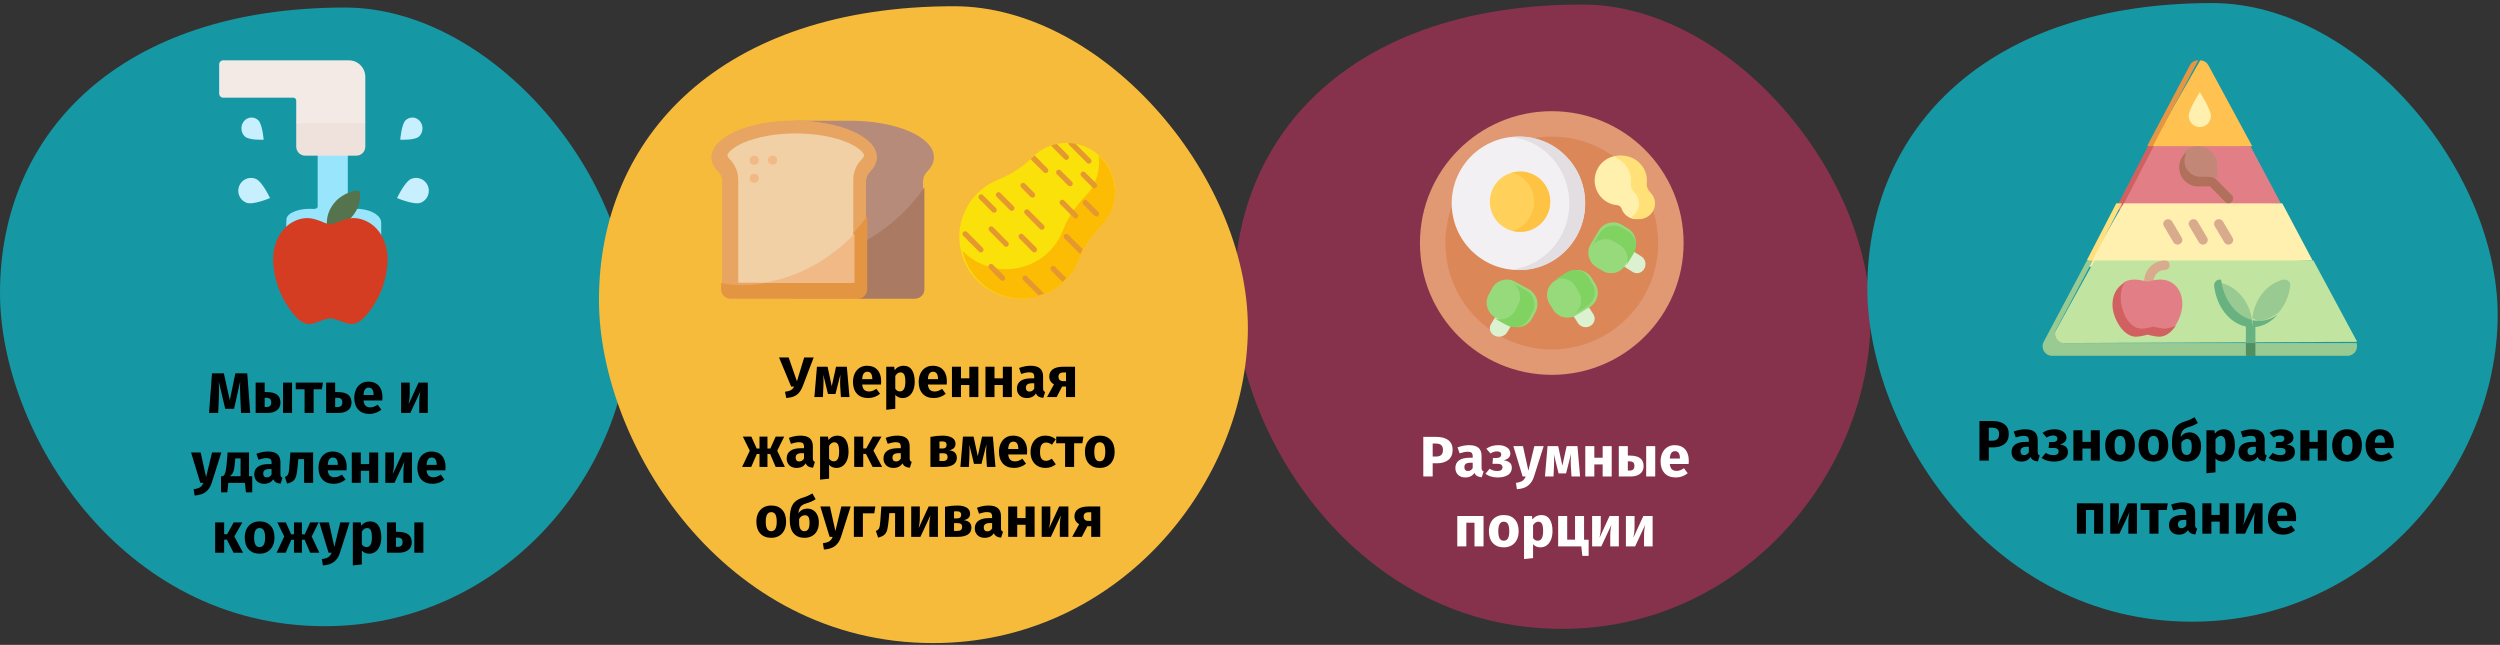 <?xml version="1.0" encoding="UTF-8"?>
<svg xmlns="http://www.w3.org/2000/svg" xmlns:xlink="http://www.w3.org/1999/xlink" width="787px" height="203px" viewBox="0 0 787 203" version="1.1">
  <rect x="0" y="0" width="787" height="203" fill="#333333" stroke="none"/>
  <title>Group 3@2x</title>
  <g id="Page-1" stroke="none" stroke-width="1" fill="none" fill-rule="evenodd">
    <g id="vorlage" transform="translate(-531, -368)">
      <g id="Group-3" transform="translate(531, 368.964)">
        <g id="Group-9-Copy" transform="translate(0, 1.411)" fill-rule="nonzero">
          <g id="Group" fill="#1598A4">
            <path d="M102.21,194.746 C157.435,194.746 196.853,148.036 198.4,100.769 C199.946,53.502 154.87,0 108.584,0 C37.609,0 0,39.608 0,89.828 C0,133.51 37.904,194.746 102.21,194.746 Z" id="Oval-Copy-4"></path>
          </g>
          <g id="Group-7" transform="translate(69, 16.625)">
            <path d="M51,51.101 L51,61.111 C51,61.634 50.61,62.106 49.979,62.447 C49.344,62.792 48.462,63.004 47.491,63 C45.56,62.992 44.034,62.102 44.034,61.054 L44.034,55.944 C44.034,55.398 43.217,54.954 42.208,54.954 L24.827,54.954 C23.553,54.954 21.996,55.319 21,55.668 L21.154,50.301 C21.118,49.409 21.743,48.539 22.93,47.922 C24.351,47.183 26.279,46.73 28.403,46.73 C28.794,46.73 29.18,46.746 29.555,46.776 C30.32,46.837 31.004,46.509 31.004,46.089 L31.004,27 L40.49,27 L40.49,46.093 C40.49,46.518 41.191,46.834 41.966,46.773 C42.686,46.716 43.434,46.713 44.204,46.772 C48.131,47.074 51,48.949 51,51.101 Z" id="Path" fill="#99E6FC"></path>
            <path d="M65.733,39.603 C66.528,41.691 65.488,44.032 63.411,44.83 C61.334,45.629 56,43.346 56,43.346 C56,43.346 58.458,38.067 60.535,37.268 C62.611,36.469 64.939,37.515 65.733,39.603 L65.733,39.603 Z" id="Path" fill="#C8EFFE"></path>
            <path d="M63.207,19.161 C64.37,20.576 64.238,22.731 62.914,23.973 C61.59,25.215 57,24.983 57,24.983 C57,24.983 57.379,20.09 58.704,18.847 C60.029,17.605 62.045,17.745 63.207,19.161 L63.207,19.161 Z" id="Path" fill="#C8EFFE"></path>
            <path d="M6.267,39.603 C5.472,41.691 6.512,44.032 8.589,44.83 C10.666,45.629 16,43.346 16,43.346 C16,43.346 13.542,38.067 11.465,37.268 C9.389,36.469 7.061,37.515 6.267,39.603 Z" id="Path" fill="#C8EFFE"></path>
            <path d="M7.793,19.161 C6.63,20.576 6.762,22.731 8.086,23.973 C9.41,25.215 14,24.983 14,24.983 C14,24.983 13.621,20.09 12.296,18.847 C10.971,17.605 8.955,17.745 7.793,19.161 L7.793,19.161 Z" id="Path" fill="#C8EFFE"></path>
            <g id="Group">
              <path d="M44.029,17.065 L25.807,17.065 L24.254,19.774 L24.254,27.147 C24.254,28.725 25.51,30 27.058,30 L43.195,30 C44.744,30 46,28.725 46,27.147 L46,19.774 L44.029,17.065 Z" id="Path" fill="#EFE2DD"></path>
              <path d="M46,5.232 L46,19.774 L24.254,19.774 L24.254,12.688 C24.254,12.163 23.836,11.738 23.32,11.738 L1.222,11.738 C0.547,11.738 0,11.182 0,10.496 L0,1.243 C0,0.556 0.547,0 1.222,0 L40.856,0 C43.697,0 46,2.343 46,5.232 Z" id="Path" fill="#F3EAE6"></path>
            </g>
            <g id="Group-6" transform="translate(17, 41)">
              <path d="M21.017,10.203 C21.85,9.899 22.779,9.587 23.71,9.394 C24.108,9.025 24.452,8.65 24.749,8.303 C26.694,6.067 27.564,3.492 27.334,0.65 C27.305,0.283 26.995,0 26.622,0 L26.308,0 C26.277,0 26.245,0.002 26.214,0.006 C23.762,0.327 21.08,1.737 19.539,3.515 C18.293,4.96 16.664,7.302 16.914,10.942 C16.915,10.962 16.92,10.979 16.923,10.998 C17.26,11.09 17.602,11.15 17.937,11.152 C19.001,11.146 20.122,10.556 21.017,10.203 Z" id="Path" fill="#55734C"></path>
              <path d="M30.421,10.227 C28.805,9.222 26.58,8.364 24.103,8.74 C23.944,8.766 23.784,8.798 23.624,8.832 C22.717,9.024 21.812,9.335 21.001,9.639 C20.129,9.99 19.037,10.579 18,10.585 C17.673,10.583 17.341,10.523 17.012,10.431 C16.297,10.231 15.596,9.879 14.999,9.639 C14.045,9.282 12.961,8.913 11.897,8.74 C9.42,8.365 7.195,9.223 5.579,10.227 C2.504,12.117 0.206,16.03 0,20.829 L0,22.807 C0.477,29.515 3.029,34.76 6.327,38.824 C7.446,40.195 8.98,41.716 10.886,42 L11.774,42 C14.12,41.666 15.624,40.429 18,40.233 C20.376,40.429 21.88,41.666 24.226,42 L25.114,42 C27.02,41.716 28.554,40.195 29.673,38.824 C32.971,34.76 35.523,29.515 36,22.807 L36,20.829 C35.794,16.03 33.496,12.117 30.421,10.227 Z M28.079,23.961 C27.652,26.551 24.547,29.463 22.046,31.807 C22.046,31.807 20.798,33.055 20.423,33.375 C20.142,33.617 19.53,34.101 18.868,34.101 C18.205,34.101 17.595,33.617 17.312,33.375 C16.937,33.055 15.689,31.807 15.689,31.807 C13.188,29.463 10.083,26.552 9.656,23.961 C9.357,22.129 9.649,20.619 10.526,19.472 C11.41,18.315 12.757,17.654 14.643,17.453 C14.825,17.435 14.989,17.426 15.155,17.426 C16.487,17.426 17.834,17.921 18.867,18.757 C19.901,17.921 21.246,17.426 22.581,17.426 C22.745,17.426 22.911,17.435 23.092,17.453 C24.978,17.654 26.323,18.315 27.209,19.472 C28.086,20.619 28.378,22.129 28.079,23.961 Z" id="Shape" fill="#D43D21"></path>
              <ellipse id="Oval" fill="#D43D21" cx="18.635" cy="25.239" rx="11.065" ry="9.978"></ellipse>
            </g>
          </g>
        </g>
        <g id="Group-11-Copy" transform="translate(388.574, 0.466)" fill-rule="nonzero">
          <g id="Group" fill="#87324C">
            <path d="M103.149,196.535 C158.881,196.535 198.661,149.395 200.221,101.695 C201.782,53.995 156.292,0 109.581,0 C37.955,0 0,39.972 0,90.653 C0,134.736 38.252,196.535 103.149,196.535 Z" id="Oval-Copy-4-2"></path>
          </g>
          <g id="healthy-food" transform="translate(58.426, 33.571)">
            <circle id="Oval" fill="#E19974" cx="41.5" cy="41.5" r="41.5"></circle>
            <circle id="Oval" fill="#DC8758" cx="41.5" cy="41.5" r="33.5"></circle>
            <circle id="Oval" fill="#F3F0F3" cx="31" cy="29" r="21"></circle>
            <path d="M31.482,8 C30.642,8 29.814,8.053 29,8.153 C39.161,9.408 47.036,18.262 47.036,29 C47.036,39.738 39.161,48.592 29,49.847 C29.814,49.947 30.642,50 31.482,50 C42.814,50 52,40.598 52,29 C52,17.402 42.814,8 31.482,8 L31.482,8 Z" id="Path" fill="#E2DEE2"></path>
            <circle id="Oval" fill="#FFD15B" cx="31.5" cy="28.5" r="9.5"></circle>
            <path d="M31.535,19 C30.657,19 29.807,19.123 29,19.347 C32.996,20.46 35.929,24.135 35.929,28.5 C35.929,32.865 32.996,36.54 29,37.653 C29.807,37.877 30.657,38 31.535,38 C36.762,38 41,33.747 41,28.5 C41,23.253 36.762,19 31.535,19 Z" id="Path" fill="#FFC344"></path>
            <path d="M23.512,70.674 C22.105,69.971 21.587,68.356 22.355,67.067 L24.55,63.385 C25.318,62.096 27.081,61.622 28.488,62.326 C29.895,63.029 30.413,64.644 29.645,65.933 L27.45,69.615 C26.682,70.904 24.918,71.378 23.512,70.674 L23.512,70.674 Z" id="Path" fill="#DBF1D0"></path>
            <path d="M28.116,67.347 L23.756,64.951 C21.192,63.541 20.248,60.304 21.648,57.722 L22.704,55.775 C24.104,53.193 27.319,52.243 29.884,53.653 L34.244,56.049 C36.808,57.459 37.752,60.696 36.352,63.278 L35.296,65.225 C33.896,67.807 30.681,68.757 28.116,67.347 Z" id="Path" fill="#97DA7B"></path>
            <path d="M33.313,56.379 L29.063,54.048 C29.032,54.031 29.001,54.016 28.97,54 C31.4,55.397 32.282,58.496 30.934,60.976 L29.905,62.87 C28.556,65.349 25.484,66.28 23,64.982 C23.03,64.999 23.06,65.018 23.091,65.035 L27.341,67.365 C29.841,68.736 32.974,67.812 34.339,65.301 L35.368,63.408 C36.733,60.897 35.813,57.75 33.313,56.379 L33.313,56.379 Z" id="Path" fill="#80D261"></path>
            <path d="M53.641,67.606 C52.305,68.38 50.56,67.979 49.745,66.711 L47.415,63.089 C46.6,61.822 47.022,60.167 48.359,59.394 C49.695,58.62 51.439,59.021 52.255,60.289 L54.585,63.911 C55.4,65.178 54.978,66.833 53.641,67.606 Z" id="Path" fill="#DBF1D0"></path>
            <path d="M53.459,61.649 L49.211,64.228 C46.712,65.744 43.45,64.959 41.926,62.473 L40.776,60.598 C39.252,58.112 40.042,54.867 42.541,53.351 L46.789,50.772 C49.288,49.256 52.55,50.041 54.074,52.527 L55.224,54.402 C56.748,56.888 55.958,60.133 53.459,61.649 Z" id="Path" fill="#97DA7B"></path>
            <path d="M46.163,50.757 L42.087,53.285 C42.057,53.303 42.029,53.323 42,53.342 C44.385,51.929 47.455,52.708 48.9,55.115 L50.003,56.952 C51.447,59.359 50.725,62.49 48.397,64 C48.427,63.982 48.457,63.966 48.487,63.947 L52.563,61.42 C54.96,59.933 55.718,56.752 54.255,54.315 L53.152,52.478 C51.69,50.041 48.56,49.27 46.163,50.757 Z" id="Path" fill="#80D261"></path>
            <path d="M70.614,49.624 C69.849,50.969 68.199,51.402 66.929,50.592 L63.3,48.277 C62.03,47.467 61.62,45.72 62.386,44.376 C63.151,43.031 64.801,42.598 66.071,43.408 L69.7,45.723 C70.971,46.533 71.38,48.28 70.614,49.624 Z" id="Path" fill="#DBF1D0"></path>
            <path d="M67.242,44.174 L64.684,48.435 C63.179,50.942 59.935,51.749 57.438,50.239 L55.555,49.1 C53.058,47.589 52.254,44.333 53.758,41.826 L56.316,37.565 C57.821,35.058 61.065,34.251 63.562,35.761 L65.445,36.9 C67.942,38.41 68.747,41.667 67.242,44.174 Z" id="Path" fill="#97DA7B"></path>
            <path d="M56.557,38.465 L54.052,42.561 C54.034,42.591 54.018,42.621 54,42.651 C55.497,40.312 58.625,39.571 61.04,41.005 L62.884,42.1 C65.299,43.533 66.096,46.603 64.696,49 C64.714,48.971 64.734,48.942 64.752,48.913 L67.257,44.817 C68.731,42.408 67.943,39.278 65.498,37.826 L63.653,36.732 C61.208,35.28 58.031,36.056 56.557,38.465 L56.557,38.465 Z" id="Path" fill="#80D261"></path>
            <path d="M55.032,21.11 C55.418,16.772 59.258,13.582 63.574,14.045 C67.752,14.492 70.846,18.291 70.471,22.506 C70.469,22.531 70.466,22.556 70.464,22.58 C70.354,23.695 70.768,24.781 71.556,25.571 C72.621,26.639 73.192,28.19 72.941,29.83 C72.56,32.322 70.317,34.141 67.818,33.991 C65.758,33.868 64.087,32.489 63.467,30.654 C63.262,30.047 62.704,29.642 62.07,29.586 C62.066,29.585 62.062,29.585 62.058,29.585 C57.794,29.199 54.649,25.405 55.032,21.11 Z" id="Path" fill="#FFF0AD"></path>
            <path d="M72.524,25.571 C71.719,24.781 71.297,23.695 71.409,22.58 C71.411,22.555 71.414,22.531 71.416,22.506 C71.8,18.29 68.638,14.492 64.369,14.044 C63.192,13.921 62.05,14.06 61,14.41 C64.386,15.539 66.699,18.866 66.368,22.506 C66.365,22.531 66.363,22.555 66.361,22.58 C66.249,23.695 66.671,24.781 67.476,25.571 C68.565,26.639 69.148,28.19 68.892,29.83 C68.657,31.334 67.728,32.592 66.468,33.321 C67.127,33.703 67.886,33.943 68.706,33.991 C71.258,34.141 73.55,32.322 73.94,29.83 C74.196,28.19 73.613,26.639 72.524,25.571 L72.524,25.571 Z" id="Path" fill="#FFE177"></path>
          </g>
        </g>
        <g id="Group-10-Copy" transform="translate(188.557, 1)" fill-rule="nonzero">
          <g id="Group" fill="#F7BB3C">
            <path d="M105.218,200.478 C162.068,200.478 202.646,152.392 204.238,103.734 C205.831,55.077 159.427,0 111.779,0 C38.716,0 0,40.774 0,92.471 C0,137.439 39.019,200.478 105.218,200.478 Z" id="Oval-Copy-4-4"></path>
          </g>
          <g id="024-potato" transform="translate(113.443, 43.036)">
            <path d="M23.017,4.516 L22.797,4.719 C19.709,7.72 16.048,10.071 12.032,11.633 C4.762,14.627 0.013,21.699 5.39434627e-16,29.55 C-0.013,37.402 4.712,44.489 11.973,47.507 C19.233,50.526 27.6,48.882 33.173,43.342 C34.997,41.522 36.435,39.354 37.402,36.968 C38.98,32.95 41.346,29.288 44.361,26.196 L44.539,26.018 C47.995,22.56 49.582,17.659 48.807,12.836 C48.032,8.012 44.989,3.852 40.624,1.646 C34.758,-1.346 27.625,-0.183 23.017,4.516 Z" id="Path" fill="#F9E109"></path>
            <path d="M43.823,4 C44.503,8.72 42.925,13.487 39.566,16.858 L39.39,17.043 C36.407,20.122 34.067,23.768 32.506,27.768 C31.551,30.142 30.129,32.299 28.325,34.109 C24.693,37.75 19.764,39.783 14.633,39.756 C9.501,39.729 4.593,37.645 1,33.966 C1.691,37.114 3.164,40.035 5.282,42.457 C8.795,46.459 13.8,48.823 19.11,48.991 C24.42,49.158 29.562,47.112 33.318,43.339 C35.122,41.529 36.544,39.372 37.5,36.998 C39.068,32.999 41.417,29.356 44.408,26.282 L44.584,26.105 C47.539,23.141 49.135,19.078 48.991,14.886 C48.847,10.695 46.975,6.752 43.823,4 L43.823,4 Z" id="Path" fill="#FCBC04"></path>
            <g id="Group" transform="translate(1, 0)" fill="#E59730">
              <path d="M24.983,27.337 C24.76,27.336 24.546,27.246 24.389,27.085 L19.661,22.336 C19.449,22.124 19.365,21.814 19.442,21.524 C19.518,21.233 19.743,21.006 20.032,20.927 C20.32,20.848 20.629,20.93 20.841,21.142 L25.577,25.9 C25.819,26.14 25.891,26.504 25.761,26.819 C25.63,27.134 25.323,27.339 24.983,27.337 L24.983,27.337 Z" id="Path"></path>
              <path d="M13.737,32.684 C13.517,32.683 13.307,32.595 13.151,32.44 L8.448,27.682 C8.124,27.354 8.124,26.825 8.448,26.497 C8.774,26.171 9.302,26.171 9.628,26.497 L14.306,31.246 C14.547,31.487 14.62,31.85 14.489,32.165 C14.359,32.481 14.052,32.686 13.712,32.684 L13.737,32.684 Z" id="Path"></path>
              <path d="M12.557,43.385 C12.333,43.384 12.119,43.293 11.963,43.133 L8.448,39.568 C8.209,39.363 8.105,39.04 8.179,38.733 C8.252,38.426 8.491,38.187 8.797,38.113 C9.102,38.039 9.423,38.143 9.628,38.383 L13.184,41.947 C13.426,42.188 13.498,42.551 13.368,42.867 C13.238,43.182 12.93,43.387 12.59,43.385 L12.557,43.385 Z" id="Path"></path>
              <path d="M22.615,34.466 C22.393,34.467 22.179,34.379 22.021,34.222 L17.879,30.019 C17.551,29.689 17.551,29.155 17.879,28.825 C18.207,28.496 18.739,28.496 19.067,28.825 L23.209,32.986 C23.368,33.144 23.457,33.359 23.457,33.583 C23.457,33.807 23.368,34.022 23.209,34.18 C23.058,34.353 22.844,34.456 22.615,34.466 L22.615,34.466 Z" id="Path"></path>
              <path d="M15.519,21.386 C15.297,21.387 15.083,21.299 14.925,21.142 L10.783,16.981 C10.544,16.775 10.44,16.453 10.513,16.146 C10.587,15.839 10.826,15.599 11.131,15.525 C11.437,15.451 11.758,15.556 11.963,15.795 L16.105,19.957 C16.429,20.284 16.429,20.814 16.105,21.142 C15.949,21.297 15.739,21.385 15.519,21.386 L15.519,21.386 Z" id="Path"></path>
              <path d="M22.021,17.225 C21.801,17.224 21.591,17.136 21.435,16.981 L18.49,14.013 C18.162,13.684 18.162,13.149 18.49,12.82 C18.818,12.49 19.35,12.49 19.678,12.82 L22.632,15.795 C22.956,16.123 22.956,16.653 22.632,16.981 C22.47,17.142 22.249,17.23 22.021,17.225 L22.021,17.225 Z" id="Path"></path>
              <path d="M35.636,23.765 C35.413,23.766 35.199,23.678 35.041,23.521 L30.857,19.36 C30.619,19.154 30.515,18.832 30.588,18.525 C30.662,18.218 30.9,17.978 31.206,17.904 C31.512,17.83 31.833,17.935 32.037,18.174 L36.179,22.336 C36.414,22.576 36.483,22.933 36.356,23.244 C36.228,23.555 35.928,23.76 35.594,23.765 L35.636,23.765 Z" id="Path"></path>
              <path d="M33.862,13.66 C33.639,13.662 33.425,13.574 33.267,13.416 L29.719,9.852 C29.561,9.694 29.472,9.479 29.472,9.255 C29.472,9.031 29.561,8.816 29.719,8.658 C30.046,8.333 30.573,8.333 30.899,8.658 L34.447,12.223 C34.688,12.462 34.761,12.823 34.632,13.138 C34.504,13.453 34.2,13.659 33.862,13.66 L33.862,13.66 Z" id="Path"></path>
              <path d="M42.146,23.176 C41.922,23.175 41.708,23.084 41.552,22.924 L38.004,19.335 C37.719,19.001 37.738,18.504 38.048,18.193 C38.357,17.883 38.852,17.864 39.184,18.149 L42.757,21.739 C43.081,22.067 43.081,22.596 42.757,22.924 C42.596,23.089 42.375,23.18 42.146,23.176 L42.146,23.176 Z" id="Path"></path>
              <path d="M41.552,14.291 C41.329,14.292 41.115,14.204 40.958,14.047 L37.41,10.474 C37.072,10.152 37.059,9.615 37.38,9.276 C37.701,8.937 38.235,8.924 38.573,9.247 L42.129,12.811 C42.287,12.969 42.377,13.184 42.377,13.408 C42.377,13.632 42.287,13.847 42.129,14.005 C41.982,14.174 41.774,14.277 41.552,14.291 L41.552,14.291 Z" id="Path"></path>
              <path d="M5.787,34.466 C5.565,34.467 5.351,34.379 5.193,34.222 L0.248,29.229 C0.089,29.071 0,28.856 0,28.632 C0,28.408 0.089,28.193 0.248,28.035 C0.574,27.709 1.101,27.709 1.427,28.035 L6.381,33.012 C6.706,33.339 6.706,33.869 6.381,34.197 C6.228,34.363 6.013,34.461 5.787,34.466 Z" id="Path"></path>
              <path d="M9.929,21.966 C9.706,21.965 9.492,21.874 9.335,21.713 L5.21,17.569 C4.925,17.236 4.945,16.738 5.254,16.428 C5.563,16.117 6.058,16.098 6.39,16.384 L10.523,20.528 C10.848,20.856 10.848,21.386 10.523,21.713 C10.367,21.874 10.153,21.965 9.929,21.966 L9.929,21.966 Z" id="Path"></path>
              <path d="M32.079,28.867 C31.921,29.025 31.832,29.24 31.832,29.464 C31.832,29.688 31.921,29.903 32.079,30.061 L36.841,34.836 C36.907,34.904 36.987,34.958 37.075,34.995 C37.318,34.474 37.569,33.961 37.836,33.457 L33.267,28.867 C33.11,28.708 32.896,28.619 32.673,28.619 C32.45,28.619 32.236,28.708 32.079,28.867 L32.079,28.867 Z" id="Path"></path>
              <path d="M27.937,38.972 C27.779,39.129 27.69,39.344 27.69,39.568 C27.69,39.793 27.779,40.007 27.937,40.165 L31.46,43.713 C31.669,43.528 31.887,43.351 32.079,43.15 C32.272,42.948 32.456,42.738 32.648,42.527 L29.125,38.988 C28.97,38.827 28.758,38.734 28.535,38.731 C28.312,38.728 28.096,38.815 27.937,38.972 L27.937,38.972 Z" id="Path"></path>
              <path d="M20.247,41.947 C19.915,41.662 19.42,41.681 19.111,41.992 C18.802,42.302 18.783,42.799 19.067,43.133 L23.912,48 C24.473,47.832 25.042,47.647 25.586,47.428 C25.546,47.314 25.48,47.21 25.393,47.126 L20.247,41.947 Z" id="Path"></path>
              <path d="M25.577,9.247 C25.905,9.574 26.436,9.572 26.761,9.243 C27.087,8.913 27.085,8.381 26.757,8.053 L22.674,3.926 C22.473,4.102 22.272,4.279 22.088,4.472 L21.837,4.674 C21.695,4.817 21.544,4.943 21.41,5.077 L25.577,9.247 Z" id="Path"></path>
              <path d="M32.079,5.094 C32.237,5.252 32.451,5.339 32.673,5.338 C32.896,5.339 33.11,5.252 33.267,5.094 C33.592,4.766 33.592,4.237 33.267,3.909 L29.678,0.303 C29.092,0.429 28.513,0.589 27.945,0.782 C27.977,0.914 28.044,1.036 28.138,1.135 L32.079,5.094 Z" id="Path"></path>
              <path d="M33.552,0.622 L39.184,6.28 C39.34,6.44 39.554,6.531 39.778,6.532 C39.998,6.529 40.209,6.438 40.363,6.28 C40.688,5.952 40.688,5.422 40.363,5.094 L35.527,0.227 C34.797,0.093 34.059,0.018 33.318,0 C33.307,0.231 33.392,0.456 33.552,0.622 L33.552,0.622 Z" id="Path"></path>
            </g>
          </g>
          <g id="food_bread" transform="translate(35.443, 36.036)">
            <path d="M26,56 L63.714,56 C65.292,56 66.572,54.714 66.572,53.128 L66.572,19.141 C66.572,17.998 67.004,16.889 67.81,16.083 C69.218,14.676 70,13.122 70,11.487 C70,5.143 58.232,0 43.714,0 L26,0 L26,56 Z" id="Path" fill="#B78B7A"></path>
            <path d="M60.8,28.433 C50.552,38.766 37.577,43.981 26,43.565 L26,56 L64.113,56 C65.707,56 67,54.697 67,53.089 L67,21 C65.199,23.587 63.132,26.082 60.8,28.433 Z" id="Path" fill="#AA7A63"></path>
            <path d="M52,11.487 C52,5.143 40.359,0 26,0 C11.64,0 0,5.143 0,11.487 C0,13.122 0.773,14.676 2.166,16.083 C2.963,16.889 3.391,17.998 3.391,19.141 L3.391,53.128 C3.391,54.714 4.656,56 6.217,56 L45.783,56 C47.343,56 48.609,54.714 48.609,53.128 L48.609,19.141 C48.609,17.998 49.037,16.889 49.834,16.083 C51.227,14.676 52,13.122 52,11.487 Z" id="Path" fill="#E7A561"></path>
            <path d="M52,11.487 C52,5.143 40.359,0 26,0 C11.64,0 0,5.143 0,11.487 C0,13.122 0.773,14.676 2.166,16.083 C2.963,16.889 3.391,17.998 3.391,19.141 L3.391,53.128 C3.391,54.714 4.656,56 6.217,56 L45.783,56 C47.343,56 48.609,54.714 48.609,53.128 L48.609,19.141 C48.609,17.998 49.037,16.889 49.834,16.083 C51.227,14.676 52,13.122 52,11.487 Z" id="Path" fill="#E7A561"></path>
            <path d="M43.401,36.626 C31.459,48.732 15.797,53.823 3,51.067 L3,53.085 C3,54.695 4.287,56 5.875,56 L46.125,56 C47.713,56 49,54.695 49,53.085 L49,30 C47.346,32.299 45.479,34.52 43.401,36.626 L43.401,36.626 Z" id="Path" fill="#E49542"></path>
            <path d="M8.395,51 L8.395,18.605 C8.395,16.225 7.461,13.914 5.833,12.264 C5.219,11.641 5,11.161 5,10.92 C5,10.348 6.198,8.637 9.901,6.996 C14.197,5.092 20.247,4 26.5,4 C32.753,4 38.803,5.092 43.099,6.996 C46.802,8.637 48,10.348 48,10.92 C48,11.161 47.781,11.641 47.167,12.264 C45.539,13.914 44.605,16.225 44.605,18.605 L44.605,51 L8.395,51 L8.395,51 Z" id="Path" fill="#F1D0A5"></path>
            <g id="Group" transform="translate(12, 11)" fill="#F1B986">
              <path d="M31.999,25.63 C23.843,33.687 13.955,38.562 4.425,40 L33,40 L33,24.612 C32.671,24.954 32.339,25.294 31.999,25.63 Z" id="Path"></path>
              <g id="Oval">
                <ellipse cx="1.441" cy="7.117" rx="1.441" ry="1.424"></ellipse>
                <ellipse cx="1.441" cy="1.424" rx="1.441" ry="1.424"></ellipse>
                <ellipse cx="7.205" cy="1.424" rx="1.441" ry="1.424"></ellipse>
              </g>
            </g>
          </g>
        </g>
        <g id="Group-12-Copy" transform="translate(587.835, 0)" fill-rule="nonzero">
          <g id="Group" fill="#1598A4">
            <path d="M102.21,194.746 C157.435,194.746 196.853,148.036 198.4,100.769 C199.946,53.502 154.87,0 108.584,0 C37.609,0 0,39.608 0,89.828 C0,133.51 37.904,194.746 102.21,194.746 Z" id="Oval-Copy-4-5"></path>
          </g>
          <g id="pyramid" transform="translate(55.165, 18.037)">
            <path d="M66,27.027 L52.213,1.563 C51.66,0.541 50.65,0.021 49.632,1.62714286e-12 L33,29 L66,27.027 Z" id="Path" fill="#FFC250"></path>
            <path d="M49,0.001 C47.971,-0.021 46.932,0.495 46.373,1.551 L33,26.812 L34.177,28 L49,0.001 Z" id="Path" fill="#E69642"></path>
            <polygon id="Path" fill="#E27F86" points="23 47 75 45 65.428 27 34.562 27"></polygon>
            <polygon id="Path" fill="#D16161" points="35 27 33.215 27 24 44.799 25.163 46"></polygon>
            <polygon id="Path" fill="#FFF0AF" points="14 65 85 63 75.448 45 25.539 45"></polygon>
            <polygon id="Path" fill="#FFE07D" points="25 45 23.215 45 14 62.799 15.163 64"></polygon>
            <path d="M85.264,63 L16.369,63 L2,89 L99,88.606 C98.95,88.469 98.891,88.333 98.819,88.199 L85.264,63 Z" id="Path" fill="#C2E4A1"></path>
            <path d="M4.34,84.586 L15.827,63 L13.972,63 L0.357,88.586 C-0.707,90.585 0.735,93 2.992,93 L64.076,93 L65.569,91 L67.063,93 L96.009,93 C98.112,93 99.506,90.903 98.826,89 L6.975,89 C4.719,89 3.277,86.585 4.34,84.586 Z" id="Path" fill="#98CA91"></path>
            <path d="M33.473,71 C33.466,71 33.458,71 33.45,71 C32.637,70.987 31.988,70.311 32,69.49 C32.054,65.912 34.982,63 38.527,63 C39.341,63 40,63.666 40,64.487 C40,65.309 39.341,65.975 38.527,65.975 C36.582,65.975 34.975,67.572 34.945,69.535 C34.933,70.349 34.276,71 33.473,71 L33.473,71 Z" id="Path" fill="#D8AB8C"></path>
            <path d="M36.995,69 C35.541,69 33.001,69.649 33.001,69.649 C33.001,69.649 30.46,69 29.006,69 C27.833,69 26.792,69.242 25.893,69.675 C23.866,71.225 23,74.218 23,75.689 C23,79.935 26.29,86 30.348,86 C31.677,86 33.999,85.351 33.999,85.351 C33.999,85.351 36.321,86 37.65,86 C38.429,86 41.176,83.775 41.881,83.384 C43.191,81.346 44,78.794 44,76.689 C44,72.442 41.435,69 36.995,69 L36.995,69 Z" id="Path" fill="#E27F86"></path>
            <path d="M34.875,83.812 C34.875,83.812 32.539,84.449 31.201,84.449 C27.118,84.449 24.612,78.891 24.612,74.724 C24.612,73.28 24.829,71.21 25.915,70 C23.398,71.181 22,73.817 22,76.883 C22,81.049 25.31,87 29.393,87 C30.73,87 33.066,86.364 33.066,86.364 C33.066,86.364 35.402,87 36.739,87 C38.798,87 40.66,85.486 42,83.452 C41.291,83.836 39.331,84.449 38.548,84.449 C37.21,84.449 34.875,83.812 34.875,83.812 L34.875,83.812 Z" id="Path" fill="#D16161"></path>
            <path d="M66,81.201 C66.676,81.338 67.369,82 68.078,82 C70.32,82 72.418,80.696 74.225,79.447 C76.201,77.253 77.567,74.291 77.986,70.957 C78.139,69.741 76.976,68.764 75.75,69.05 C70.697,70.227 66.762,75.094 66,81.201 L66,81.201 Z" id="Path" fill="#98CA91"></path>
            <path d="M66.129,81.79 C66.045,82.511 66,83.249 66,84 C69.094,84 71.905,82.481 74,80 C72.271,81.274 70.263,82.007 68.117,82.007 C67.439,82.007 66.776,81.93 66.129,81.79 Z" id="Path" fill="#68B181"></path>
            <path d="M66,82 C65.2,75.96 61.168,71.157 56,70 C56,76 59.114,82 66,82 Z" id="Path" fill="#98CA91"></path>
            <path d="M56.205,69.054 C56.198,69.053 56.19,69.051 56.183,69.049 C54.977,68.758 53.862,69.811 54.014,71.072 C54.895,78.396 59.922,84 66,84 C66,83.21 65.952,82.435 65.86,81.678 C60.87,80.46 56.977,75.408 56.205,69.054 L56.205,69.054 Z" id="Path" fill="#68B181"></path>
            <path d="M48.774,27 C47.295,27 45.938,27.498 44.87,28.327 C44.71,28.858 44,30.419 44,31 C44,34.314 46.788,37 50.226,37 C51.172,37 55,36.879 55,36.879 C55,36.879 55,33.698 55,33 C55,29.686 52.212,27 48.774,27 L48.774,27 Z" id="Path" fill="#C38778"></path>
            <path d="M53,17.432 C53,19.403 51.433,21 49.5,21 C47.567,21 46,19.403 46,17.432 C46,15.462 49.5,10 49.5,10 C49.5,10 53,15.462 53,17.432 Z" id="Path" fill="#FFF0AF"></path>
            <path d="M65.5,90 C64.672,90 64,89.352 64,88.552 L64,83.277 C64,82.477 64.672,83.663 65.5,83.663 C66.328,83.663 67,82.477 67,83.277 L67,88.552 C67,89.352 66.328,90 65.5,90 Z" id="Path" fill="#68B181"></path>
            <polygon id="Path" fill="#518F60" points="64 89 67 89 67 93 64 93"></polygon>
            <g id="Group" transform="translate(38, 50)" fill="#D8AB8C">
              <path d="M5.25,7.804 C4.533,8.208 3.615,7.968 3.201,7.268 L0.201,2.196 C-0.213,1.496 0.033,0.601 0.75,0.196 C1.468,-0.208 2.385,0.032 2.799,0.732 L5.799,5.804 C6.213,6.504 5.967,7.399 5.25,7.804 Z" id="Path"></path>
              <path d="M13.25,7.804 C12.533,8.208 11.615,7.968 11.201,7.268 L8.201,2.196 C7.787,1.496 8.033,0.601 8.75,0.196 C9.467,-0.208 10.385,0.032 10.799,0.732 L13.799,5.804 C14.213,6.504 13.967,7.399 13.25,7.804 Z" id="Path"></path>
              <path d="M21.25,7.804 C20.532,8.208 19.615,7.968 19.201,7.268 L16.201,2.196 C15.787,1.496 16.033,0.601 16.75,0.196 C17.467,-0.208 18.385,0.032 18.799,0.732 L21.799,5.804 C22.213,6.504 21.967,7.399 21.25,7.804 Z" id="Path"></path>
            </g>
            <path d="M59.569,42.439 C59.569,42.439 54.698,37.479 54.658,37.446 C54.109,36.946 53.369,36.673 52.454,36.673 C51.475,36.673 50.597,36.627 49.524,36.627 C46.993,36.627 44.666,34.41 44.666,31.676 C44.666,30.631 45.045,29.531 45.196,29 C43.857,30.1 43,31.784 43,33.673 C43,36.987 45.636,39.673 48.887,39.673 L52.693,39.673 L57.488,44.561 C58.062,45.146 58.994,45.146 59.569,44.561 C60.144,43.975 60.144,43.025 59.569,42.439 L59.569,42.439 Z" id="Path" fill="#B1705B"></path>
          </g>
        </g>
        <g id="Мытье-и-удаление-кож-Copy" transform="translate(60.144, 116.562)" fill="#000000" fill-rule="nonzero">
          <path d="M18.621,12.474 L15.723,12.474 L15.507,7.596 C15.447,6.432 15.417,5.394 15.417,4.482 C15.417,3.786 15.435,3.126 15.471,2.502 L13.545,11.16 L10.755,11.16 L8.703,2.502 C8.775,3.546 8.811,4.53 8.811,5.454 C8.811,6.15 8.793,6.876 8.757,7.632 L8.541,12.474 L5.661,12.474 L6.597,0 L10.323,0 L12.195,8.46 L13.941,0 L17.685,0 L18.621,12.474 Z" id="Path"></path>
          <path d="M23.679,5.886 C25.227,5.886 26.358,6.165 27.072,6.723 C27.786,7.281 28.143,8.106 28.143,9.198 C28.143,10.254 27.771,11.064 27.027,11.628 C26.283,12.192 25.305,12.474 24.093,12.474 L20.331,12.474 L20.331,2.916 L23.175,2.916 L23.175,5.886 L23.679,5.886 Z M28.953,2.916 L31.797,2.916 L31.797,12.474 L28.953,12.474 L28.953,2.916 Z M23.787,10.602 C24.759,10.602 25.245,10.116 25.245,9.144 C25.245,8.652 25.122,8.289 24.876,8.055 C24.63,7.821 24.213,7.704 23.625,7.704 L23.175,7.704 L23.175,10.602 L23.787,10.602 Z" id="Shape"></path>
          <polygon id="Path" points="41.517 2.916 41.175 5.022 38.583 5.022 38.583 12.474 35.739 12.474 35.739 5.022 32.949 5.022 32.949 2.916"></polygon>
          <path d="M46.053,5.886 C47.601,5.886 48.732,6.165 49.446,6.723 C50.16,7.281 50.517,8.106 50.517,9.198 C50.517,10.254 50.145,11.064 49.401,11.628 C48.657,12.192 47.679,12.474 46.467,12.474 L42.525,12.474 L42.525,2.916 L45.369,2.916 L45.369,5.886 L46.053,5.886 Z M46.161,10.602 C47.133,10.602 47.619,10.116 47.619,9.144 C47.619,8.652 47.496,8.289 47.25,8.055 C47.004,7.821 46.587,7.704 45.999,7.704 L45.369,7.704 L45.369,10.602 L46.161,10.602 Z" id="Shape"></path>
          <path d="M60.255,7.506 C60.255,7.902 60.237,8.244 60.201,8.532 L54.279,8.532 C54.375,9.336 54.603,9.9 54.963,10.224 C55.323,10.548 55.821,10.71 56.457,10.71 C56.841,10.71 57.213,10.641 57.573,10.503 C57.933,10.365 58.323,10.152 58.743,9.864 L59.913,11.448 C58.797,12.336 57.555,12.78 56.187,12.78 C54.639,12.78 53.451,12.324 52.623,11.412 C51.795,10.5 51.381,9.276 51.381,7.74 C51.381,6.768 51.555,5.895 51.903,5.121 C52.251,4.347 52.761,3.735 53.433,3.285 C54.105,2.835 54.909,2.61 55.845,2.61 C57.225,2.61 58.305,3.042 59.085,3.906 C59.865,4.77 60.255,5.97 60.255,7.506 Z M57.465,6.696 C57.441,5.232 56.925,4.5 55.917,4.5 C55.425,4.5 55.044,4.68 54.774,5.04 C54.504,5.4 54.339,5.994 54.279,6.822 L57.465,6.822 L57.465,6.696 Z" id="Shape"></path>
          <path d="M74.529,12.474 L71.829,12.474 L71.829,9.072 C71.829,8.4 71.865,7.764 71.937,7.164 C72.009,6.564 72.099,6.06 72.207,5.652 L69.021,12.474 L66.123,12.474 L66.123,2.916 L68.841,2.916 L68.841,6.372 C68.841,7.008 68.802,7.632 68.724,8.244 C68.646,8.856 68.559,9.36 68.463,9.756 L71.613,2.916 L74.529,2.916 L74.529,12.474 Z" id="Path"></path>
          <path d="M6.498,34.492 C6.114,35.728 5.487,36.679 4.617,37.345 C3.747,38.011 2.58,38.386 1.116,38.47 L0.81,36.472 C1.722,36.352 2.397,36.148 2.835,35.86 C3.273,35.572 3.624,35.11 3.888,34.474 L2.916,34.474 L0,24.916 L3.024,24.916 L4.734,32.656 L6.606,24.916 L9.54,24.916 L6.498,34.492 Z" id="Path"></path>
          <path d="M19.26,32.386 L19.26,37.462 L17.28,37.462 L16.956,34.474 L11.736,34.474 L11.412,37.462 L9.432,37.462 L9.432,32.386 L10.026,32.386 C10.242,32.23 10.419,32.029 10.557,31.783 C10.695,31.537 10.821,31.132 10.935,30.568 C11.049,30.004 11.148,29.2 11.232,28.156 L11.502,24.916 L18.252,24.916 L18.252,32.386 L19.26,32.386 Z M15.588,26.788 L13.932,26.788 L13.842,27.904 C13.758,28.864 13.653,29.635 13.527,30.217 C13.401,30.799 13.23,31.255 13.014,31.585 C12.798,31.915 12.51,32.182 12.15,32.386 L15.588,32.386 L15.588,26.788 Z" id="Shape"></path>
          <path d="M28.134,31.702 C28.134,32.062 28.185,32.326 28.287,32.494 C28.389,32.662 28.554,32.788 28.782,32.872 L28.188,34.726 C27.6,34.678 27.12,34.549 26.748,34.339 C26.376,34.129 26.088,33.796 25.884,33.34 C25.26,34.3 24.3,34.78 23.004,34.78 C22.056,34.78 21.3,34.504 20.736,33.952 C20.172,33.4 19.89,32.68 19.89,31.792 C19.89,30.748 20.274,29.95 21.042,29.398 C21.81,28.846 22.92,28.57 24.372,28.57 L25.344,28.57 L25.344,28.156 C25.344,27.592 25.224,27.205 24.984,26.995 C24.744,26.785 24.324,26.68 23.724,26.68 C23.412,26.68 23.034,26.725 22.59,26.815 C22.146,26.905 21.69,27.028 21.222,27.184 L20.574,25.312 C21.174,25.084 21.789,24.91 22.419,24.79 C23.049,24.67 23.634,24.61 24.174,24.61 C25.542,24.61 26.544,24.892 27.18,25.456 C27.816,26.02 28.134,26.866 28.134,27.994 L28.134,31.702 Z M23.832,32.746 C24.48,32.746 24.984,32.44 25.344,31.828 L25.344,30.136 L24.642,30.136 C23.994,30.136 23.511,30.25 23.193,30.478 C22.875,30.706 22.716,31.06 22.716,31.54 C22.716,31.924 22.815,32.221 23.013,32.431 C23.211,32.641 23.484,32.746 23.832,32.746 Z" id="Shape"></path>
          <path d="M38.43,24.916 L38.43,34.474 L35.586,34.474 L35.586,27.004 L33.768,27.004 L33.588,29.038 C33.456,30.442 33.303,31.489 33.129,32.179 C32.955,32.869 32.652,33.412 32.22,33.808 C31.788,34.204 31.128,34.504 30.24,34.708 L29.538,32.638 C29.934,32.458 30.213,32.269 30.375,32.071 C30.537,31.873 30.66,31.555 30.744,31.117 C30.828,30.679 30.906,29.938 30.978,28.894 L31.266,24.916 L38.43,24.916 Z" id="Path"></path>
          <path d="M48.996,29.506 C48.996,29.902 48.978,30.244 48.942,30.532 L43.02,30.532 C43.116,31.336 43.344,31.9 43.704,32.224 C44.064,32.548 44.562,32.71 45.198,32.71 C45.582,32.71 45.954,32.641 46.314,32.503 C46.674,32.365 47.064,32.152 47.484,31.864 L48.654,33.448 C47.538,34.336 46.296,34.78 44.928,34.78 C43.38,34.78 42.192,34.324 41.364,33.412 C40.536,32.5 40.122,31.276 40.122,29.74 C40.122,28.768 40.296,27.895 40.644,27.121 C40.992,26.347 41.502,25.735 42.174,25.285 C42.846,24.835 43.65,24.61 44.586,24.61 C45.966,24.61 47.046,25.042 47.826,25.906 C48.606,26.77 48.996,27.97 48.996,29.506 Z M46.206,28.696 C46.182,27.232 45.666,26.5 44.658,26.5 C44.166,26.5 43.785,26.68 43.515,27.04 C43.245,27.4 43.08,27.994 43.02,28.822 L46.206,28.822 L46.206,28.696 Z" id="Shape"></path>
          <polygon id="Path" points="56.07 34.474 56.07 30.676 53.442 30.676 53.442 34.474 50.598 34.474 50.598 24.916 53.442 24.916 53.442 28.57 56.07 28.57 56.07 24.916 58.914 24.916 58.914 34.474"></polygon>
          <path d="M69.552,34.474 L66.852,34.474 L66.852,31.072 C66.852,30.4 66.888,29.764 66.96,29.164 C67.032,28.564 67.122,28.06 67.23,27.652 L64.044,34.474 L61.146,34.474 L61.146,24.916 L63.864,24.916 L63.864,28.372 C63.864,29.008 63.825,29.632 63.747,30.244 C63.669,30.856 63.582,31.36 63.486,31.756 L66.636,24.916 L69.552,24.916 L69.552,34.474 Z" id="Path"></path>
          <path d="M80.118,29.506 C80.118,29.902 80.1,30.244 80.064,30.532 L74.142,30.532 C74.238,31.336 74.466,31.9 74.826,32.224 C75.186,32.548 75.684,32.71 76.32,32.71 C76.704,32.71 77.076,32.641 77.436,32.503 C77.796,32.365 78.186,32.152 78.606,31.864 L79.776,33.448 C78.66,34.336 77.418,34.78 76.05,34.78 C74.502,34.78 73.314,34.324 72.486,33.412 C71.658,32.5 71.244,31.276 71.244,29.74 C71.244,28.768 71.418,27.895 71.766,27.121 C72.114,26.347 72.624,25.735 73.296,25.285 C73.968,24.835 74.772,24.61 75.708,24.61 C77.088,24.61 78.168,25.042 78.948,25.906 C79.728,26.77 80.118,27.97 80.118,29.506 Z M77.328,28.696 C77.304,27.232 76.788,26.5 75.78,26.5 C75.288,26.5 74.907,26.68 74.637,27.04 C74.367,27.4 74.202,27.994 74.142,28.822 L77.328,28.822 L77.328,28.696 Z" id="Shape"></path>
          <polygon id="Path" points="16.164 46.916 13.626 51.344 16.38 56.474 13.374 56.474 11.286 52.37 10.422 52.37 10.422 56.474 7.578 56.474 7.578 46.916 10.422 46.916 10.422 50.642 11.358 50.642 13.428 46.916"></polygon>
          <path d="M21.582,46.61 C23.046,46.61 24.192,47.057 25.02,47.951 C25.848,48.845 26.262,50.096 26.262,51.704 C26.262,52.724 26.073,53.615 25.695,54.377 C25.317,55.139 24.777,55.73 24.075,56.15 C23.373,56.57 22.542,56.78 21.582,56.78 C20.13,56.78 18.987,56.333 18.153,55.439 C17.319,54.545 16.902,53.294 16.902,51.686 C16.902,50.666 17.091,49.775 17.469,49.013 C17.847,48.251 18.387,47.66 19.089,47.24 C19.791,46.82 20.622,46.61 21.582,46.61 Z M21.582,48.698 C21.006,48.698 20.574,48.941 20.286,49.427 C19.998,49.913 19.854,50.666 19.854,51.686 C19.854,52.73 19.995,53.492 20.277,53.972 C20.559,54.452 20.994,54.692 21.582,54.692 C22.158,54.692 22.59,54.449 22.878,53.963 C23.166,53.477 23.31,52.724 23.31,51.704 C23.31,50.66 23.169,49.898 22.887,49.418 C22.605,48.938 22.17,48.698 21.582,48.698 Z" id="Shape"></path>
          <polygon id="Path" points="40.176 46.916 37.98 51.362 40.392 56.474 37.494 56.474 35.748 52.388 34.902 52.388 34.902 56.474 32.4 56.474 32.4 52.388 31.554 52.388 29.79 56.474 26.91 56.474 29.34 51.362 27.144 46.916 29.826 46.916 31.518 50.678 32.4 50.678 32.4 46.916 34.902 46.916 34.902 50.678 35.802 50.678 37.494 46.916"></polygon>
          <path d="M46.872,56.492 C46.488,57.728 45.861,58.679 44.991,59.345 C44.121,60.011 42.954,60.386 41.49,60.47 L41.184,58.472 C42.096,58.352 42.771,58.148 43.209,57.86 C43.647,57.572 43.998,57.11 44.262,56.474 L43.29,56.474 L40.374,46.916 L43.398,46.916 L45.108,54.656 L46.98,46.916 L49.914,46.916 L46.872,56.492 Z" id="Path"></path>
          <path d="M56.322,46.61 C57.522,46.61 58.416,47.054 59.004,47.942 C59.592,48.83 59.886,50.072 59.886,51.668 C59.886,52.652 59.733,53.531 59.427,54.305 C59.121,55.079 58.68,55.685 58.104,56.123 C57.528,56.561 56.856,56.78 56.088,56.78 C55.128,56.78 54.354,56.45 53.766,55.79 L53.766,60.164 L50.922,60.47 L50.922,46.916 L53.424,46.916 L53.568,47.978 C53.94,47.51 54.366,47.165 54.846,46.943 C55.326,46.721 55.818,46.61 56.322,46.61 Z M55.224,54.692 C56.364,54.692 56.934,53.696 56.934,51.704 C56.934,50.576 56.808,49.793 56.556,49.355 C56.304,48.917 55.926,48.698 55.422,48.698 C55.098,48.698 54.795,48.794 54.513,48.986 C54.231,49.178 53.982,49.454 53.766,49.814 L53.766,53.846 C54.15,54.41 54.636,54.692 55.224,54.692 Z" id="Shape"></path>
          <path d="M65.016,49.886 C66.564,49.886 67.695,50.165 68.409,50.723 C69.123,51.281 69.48,52.106 69.48,53.198 C69.48,54.254 69.108,55.064 68.364,55.628 C67.62,56.192 66.642,56.474 65.43,56.474 L61.668,56.474 L61.668,46.916 L64.512,46.916 L64.512,49.886 L65.016,49.886 Z M70.29,46.916 L73.134,46.916 L73.134,56.474 L70.29,56.474 L70.29,46.916 Z M65.124,54.602 C66.096,54.602 66.582,54.116 66.582,53.144 C66.582,52.652 66.459,52.289 66.213,52.055 C65.967,51.821 65.55,51.704 64.962,51.704 L64.512,51.704 L64.512,54.602 L65.124,54.602 Z" id="Shape"></path>
        </g>
        <g id="Умеренная-жарка-вмес-Copy" transform="translate(233.604, 111.562)" fill="#000000" fill-rule="nonzero">
          <path d="M19.215,8.748 C18.855,9.72 18.444,10.482 17.982,11.034 C17.52,11.586 16.968,11.994 16.326,12.258 C15.684,12.522 14.877,12.696 13.905,12.78 L13.509,10.8 C14.301,10.704 14.907,10.539 15.327,10.305 C15.747,10.071 16.101,9.696 16.389,9.18 L15.453,9.18 L11.637,0 L14.661,0 L17.271,7.506 L19.557,0 L22.545,0 L19.215,8.748 Z" id="Path"></path>
          <path d="M33.813,12.474 L31.113,12.474 L30.897,9.054 C30.873,8.454 30.861,8.022 30.861,7.758 C30.861,7.17 30.891,6.384 30.951,5.4 L29.403,11.502 L27.045,11.502 L25.551,5.418 C25.611,6.042 25.641,6.756 25.641,7.56 C25.641,7.884 25.629,8.382 25.605,9.054 L25.443,12.474 L22.761,12.474 L23.571,2.916 L26.919,2.916 L28.233,9.072 L29.583,2.916 L32.985,2.916 L33.813,12.474 Z" id="Path"></path>
          <path d="M43.785,7.506 C43.785,7.902 43.767,8.244 43.731,8.532 L37.809,8.532 C37.905,9.336 38.133,9.9 38.493,10.224 C38.853,10.548 39.351,10.71 39.987,10.71 C40.371,10.71 40.743,10.641 41.103,10.503 C41.463,10.365 41.853,10.152 42.273,9.864 L43.443,11.448 C42.327,12.336 41.085,12.78 39.717,12.78 C38.169,12.78 36.981,12.324 36.153,11.412 C35.325,10.5 34.911,9.276 34.911,7.74 C34.911,6.768 35.085,5.895 35.433,5.121 C35.781,4.347 36.291,3.735 36.963,3.285 C37.635,2.835 38.439,2.61 39.375,2.61 C40.755,2.61 41.835,3.042 42.615,3.906 C43.395,4.77 43.785,5.97 43.785,7.506 Z M40.995,6.696 C40.971,5.232 40.455,4.5 39.447,4.5 C38.955,4.5 38.574,4.68 38.304,5.04 C38.034,5.4 37.869,5.994 37.809,6.822 L40.995,6.822 L40.995,6.696 Z" id="Shape"></path>
          <path d="M50.787,2.61 C51.987,2.61 52.881,3.054 53.469,3.942 C54.057,4.83 54.351,6.072 54.351,7.668 C54.351,8.652 54.198,9.531 53.892,10.305 C53.586,11.079 53.145,11.685 52.569,12.123 C51.993,12.561 51.321,12.78 50.553,12.78 C49.593,12.78 48.819,12.45 48.231,11.79 L48.231,16.164 L45.387,16.47 L45.387,2.916 L47.889,2.916 L48.033,3.978 C48.405,3.51 48.831,3.165 49.311,2.943 C49.791,2.721 50.283,2.61 50.787,2.61 Z M49.689,10.692 C50.829,10.692 51.399,9.696 51.399,7.704 C51.399,6.576 51.273,5.793 51.021,5.355 C50.769,4.917 50.391,4.698 49.887,4.698 C49.563,4.698 49.26,4.794 48.978,4.986 C48.696,5.178 48.447,5.454 48.231,5.814 L48.231,9.846 C48.615,10.41 49.101,10.692 49.689,10.692 Z" id="Shape"></path>
          <path d="M64.467,7.506 C64.467,7.902 64.449,8.244 64.413,8.532 L58.491,8.532 C58.587,9.336 58.815,9.9 59.175,10.224 C59.535,10.548 60.033,10.71 60.669,10.71 C61.053,10.71 61.425,10.641 61.785,10.503 C62.145,10.365 62.535,10.152 62.955,9.864 L64.125,11.448 C63.009,12.336 61.767,12.78 60.399,12.78 C58.851,12.78 57.663,12.324 56.835,11.412 C56.007,10.5 55.593,9.276 55.593,7.74 C55.593,6.768 55.767,5.895 56.115,5.121 C56.463,4.347 56.973,3.735 57.645,3.285 C58.317,2.835 59.121,2.61 60.057,2.61 C61.437,2.61 62.517,3.042 63.297,3.906 C64.077,4.77 64.467,5.97 64.467,7.506 Z M61.677,6.696 C61.653,5.232 61.137,4.5 60.129,4.5 C59.637,4.5 59.256,4.68 58.986,5.04 C58.716,5.4 58.551,5.994 58.491,6.822 L61.677,6.822 L61.677,6.696 Z" id="Shape"></path>
          <polygon id="Path" points="71.541 12.474 71.541 8.676 68.913 8.676 68.913 12.474 66.069 12.474 66.069 2.916 68.913 2.916 68.913 6.57 71.541 6.57 71.541 2.916 74.385 2.916 74.385 12.474"></polygon>
          <polygon id="Path" points="82.089 12.474 82.089 8.676 79.461 8.676 79.461 12.474 76.617 12.474 76.617 2.916 79.461 2.916 79.461 6.57 82.089 6.57 82.089 2.916 84.933 2.916 84.933 12.474"></polygon>
          <path d="M94.761,9.702 C94.761,10.062 94.812,10.326 94.914,10.494 C95.016,10.662 95.181,10.788 95.409,10.872 L94.815,12.726 C94.227,12.678 93.747,12.549 93.375,12.339 C93.003,12.129 92.715,11.796 92.511,11.34 C91.887,12.3 90.927,12.78 89.631,12.78 C88.683,12.78 87.927,12.504 87.363,11.952 C86.799,11.4 86.517,10.68 86.517,9.792 C86.517,8.748 86.901,7.95 87.669,7.398 C88.437,6.846 89.547,6.57 90.999,6.57 L91.971,6.57 L91.971,6.156 C91.971,5.592 91.851,5.205 91.611,4.995 C91.371,4.785 90.951,4.68 90.351,4.68 C90.039,4.68 89.661,4.725 89.217,4.815 C88.773,4.905 88.317,5.028 87.849,5.184 L87.201,3.312 C87.801,3.084 88.416,2.91 89.046,2.79 C89.676,2.67 90.261,2.61 90.801,2.61 C92.169,2.61 93.171,2.892 93.807,3.456 C94.443,4.02 94.761,4.866 94.761,5.994 L94.761,9.702 Z M90.459,10.746 C91.107,10.746 91.611,10.44 91.971,9.828 L91.971,8.136 L91.269,8.136 C90.621,8.136 90.138,8.25 89.82,8.478 C89.502,8.706 89.343,9.06 89.343,9.54 C89.343,9.924 89.442,10.221 89.64,10.431 C89.838,10.641 90.111,10.746 90.459,10.746 Z" id="Shape"></path>
          <path d="M104.823,2.916 L104.823,12.474 L101.979,12.474 L101.979,9.144 L100.755,9.144 L99.027,12.474 L95.985,12.474 L98.181,8.478 C97.713,8.226 97.35,7.893 97.092,7.479 C96.834,7.065 96.705,6.582 96.705,6.03 C96.705,5.01 97.086,4.236 97.848,3.708 C98.61,3.18 99.717,2.916 101.169,2.916 L104.823,2.916 Z M101.979,7.452 L101.979,4.734 L101.151,4.734 C100.635,4.734 100.248,4.848 99.99,5.076 C99.732,5.304 99.603,5.628 99.603,6.048 C99.603,6.492 99.726,6.837 99.972,7.083 C100.218,7.329 100.593,7.452 101.097,7.452 L101.979,7.452 Z" id="Shape"></path>
          <polygon id="Path" points="13.266 24.916 11.07 29.362 13.482 34.474 10.584 34.474 8.838 30.388 7.992 30.388 7.992 34.474 5.49 34.474 5.49 30.388 4.644 30.388 2.88 34.474 0 34.474 2.43 29.362 0.234 24.916 2.916 24.916 4.608 28.678 5.49 28.678 5.49 24.916 7.992 24.916 7.992 28.678 8.892 28.678 10.584 24.916"></polygon>
          <path d="M22.284,31.702 C22.284,32.062 22.335,32.326 22.437,32.494 C22.539,32.662 22.704,32.788 22.932,32.872 L22.338,34.726 C21.75,34.678 21.27,34.549 20.898,34.339 C20.526,34.129 20.238,33.796 20.034,33.34 C19.41,34.3 18.45,34.78 17.154,34.78 C16.206,34.78 15.45,34.504 14.886,33.952 C14.322,33.4 14.04,32.68 14.04,31.792 C14.04,30.748 14.424,29.95 15.192,29.398 C15.96,28.846 17.07,28.57 18.522,28.57 L19.494,28.57 L19.494,28.156 C19.494,27.592 19.374,27.205 19.134,26.995 C18.894,26.785 18.474,26.68 17.874,26.68 C17.562,26.68 17.184,26.725 16.74,26.815 C16.296,26.905 15.84,27.028 15.372,27.184 L14.724,25.312 C15.324,25.084 15.939,24.91 16.569,24.79 C17.199,24.67 17.784,24.61 18.324,24.61 C19.692,24.61 20.694,24.892 21.33,25.456 C21.966,26.02 22.284,26.866 22.284,27.994 L22.284,31.702 Z M17.982,32.746 C18.63,32.746 19.134,32.44 19.494,31.828 L19.494,30.136 L18.792,30.136 C18.144,30.136 17.661,30.25 17.343,30.478 C17.025,30.706 16.866,31.06 16.866,31.54 C16.866,31.924 16.965,32.221 17.163,32.431 C17.361,32.641 17.634,32.746 17.982,32.746 Z" id="Shape"></path>
          <path d="M29.952,24.61 C31.152,24.61 32.046,25.054 32.634,25.942 C33.222,26.83 33.516,28.072 33.516,29.668 C33.516,30.652 33.363,31.531 33.057,32.305 C32.751,33.079 32.31,33.685 31.734,34.123 C31.158,34.561 30.486,34.78 29.718,34.78 C28.758,34.78 27.984,34.45 27.396,33.79 L27.396,38.164 L24.552,38.47 L24.552,24.916 L27.054,24.916 L27.198,25.978 C27.57,25.51 27.996,25.165 28.476,24.943 C28.956,24.721 29.448,24.61 29.952,24.61 Z M28.854,32.692 C29.994,32.692 30.564,31.696 30.564,29.704 C30.564,28.576 30.438,27.793 30.186,27.355 C29.934,26.917 29.556,26.698 29.052,26.698 C28.728,26.698 28.425,26.794 28.143,26.986 C27.861,27.178 27.612,27.454 27.396,27.814 L27.396,31.846 C27.78,32.41 28.266,32.692 28.854,32.692 Z" id="Shape"></path>
          <polygon id="Path" points="43.884 24.916 41.346 29.344 44.1 34.474 41.094 34.474 39.006 30.37 38.142 30.37 38.142 34.474 35.298 34.474 35.298 24.916 38.142 24.916 38.142 28.642 39.078 28.642 41.148 24.916"></polygon>
          <path d="M52.758,31.702 C52.758,32.062 52.809,32.326 52.911,32.494 C53.013,32.662 53.178,32.788 53.406,32.872 L52.812,34.726 C52.224,34.678 51.744,34.549 51.372,34.339 C51,34.129 50.712,33.796 50.508,33.34 C49.884,34.3 48.924,34.78 47.628,34.78 C46.68,34.78 45.924,34.504 45.36,33.952 C44.796,33.4 44.514,32.68 44.514,31.792 C44.514,30.748 44.898,29.95 45.666,29.398 C46.434,28.846 47.544,28.57 48.996,28.57 L49.968,28.57 L49.968,28.156 C49.968,27.592 49.848,27.205 49.608,26.995 C49.368,26.785 48.948,26.68 48.348,26.68 C48.036,26.68 47.658,26.725 47.214,26.815 C46.77,26.905 46.314,27.028 45.846,27.184 L45.198,25.312 C45.798,25.084 46.413,24.91 47.043,24.79 C47.673,24.67 48.258,24.61 48.798,24.61 C50.166,24.61 51.168,24.892 51.804,25.456 C52.44,26.02 52.758,26.866 52.758,27.994 L52.758,31.702 Z M48.456,32.746 C49.104,32.746 49.608,32.44 49.968,31.828 L49.968,30.136 L49.266,30.136 C48.618,30.136 48.135,30.25 47.817,30.478 C47.499,30.706 47.34,31.06 47.34,31.54 C47.34,31.924 47.439,32.221 47.637,32.431 C47.835,32.641 48.108,32.746 48.456,32.746 Z" id="Shape"></path>
          <path d="M65.178,29.218 C66.798,29.41 67.608,30.196 67.608,31.576 C67.608,32.548 67.227,33.274 66.465,33.754 C65.703,34.234 64.662,34.474 63.342,34.474 L59.292,34.474 L59.292,25.006 C60.72,24.742 61.98,24.61 63.072,24.61 C64.368,24.61 65.379,24.829 66.105,25.267 C66.831,25.705 67.194,26.35 67.194,27.202 C67.194,27.742 67.023,28.183 66.681,28.525 C66.339,28.867 65.838,29.098 65.178,29.218 Z M63.018,26.428 C62.646,26.428 62.352,26.44 62.136,26.464 L62.136,28.66 L63.144,28.66 C63.54,28.66 63.846,28.567 64.062,28.381 C64.278,28.195 64.386,27.91 64.386,27.526 C64.386,26.794 63.93,26.428 63.018,26.428 Z M63.252,32.602 C64.212,32.602 64.692,32.176 64.692,31.324 C64.692,30.928 64.578,30.634 64.35,30.442 C64.122,30.25 63.762,30.154 63.27,30.154 L62.136,30.154 L62.136,32.602 L63.252,32.602 Z" id="Shape"></path>
          <path d="M79.776,34.474 L77.076,34.474 L76.86,31.054 C76.836,30.454 76.824,30.022 76.824,29.758 C76.824,29.17 76.854,28.384 76.914,27.4 L75.366,33.502 L73.008,33.502 L71.514,27.418 C71.574,28.042 71.604,28.756 71.604,29.56 C71.604,29.884 71.592,30.382 71.568,31.054 L71.406,34.474 L68.724,34.474 L69.534,24.916 L72.882,24.916 L74.196,31.072 L75.546,24.916 L78.948,24.916 L79.776,34.474 Z" id="Path"></path>
          <path d="M89.748,29.506 C89.748,29.902 89.73,30.244 89.694,30.532 L83.772,30.532 C83.868,31.336 84.096,31.9 84.456,32.224 C84.816,32.548 85.314,32.71 85.95,32.71 C86.334,32.71 86.706,32.641 87.066,32.503 C87.426,32.365 87.816,32.152 88.236,31.864 L89.406,33.448 C88.29,34.336 87.048,34.78 85.68,34.78 C84.132,34.78 82.944,34.324 82.116,33.412 C81.288,32.5 80.874,31.276 80.874,29.74 C80.874,28.768 81.048,27.895 81.396,27.121 C81.744,26.347 82.254,25.735 82.926,25.285 C83.598,24.835 84.402,24.61 85.338,24.61 C86.718,24.61 87.798,25.042 88.578,25.906 C89.358,26.77 89.748,27.97 89.748,29.506 Z M86.958,28.696 C86.934,27.232 86.418,26.5 85.41,26.5 C84.918,26.5 84.537,26.68 84.267,27.04 C83.997,27.4 83.832,27.994 83.772,28.822 L86.958,28.822 L86.958,28.696 Z" id="Shape"></path>
          <path d="M95.49,24.61 C96.15,24.61 96.744,24.706 97.272,24.898 C97.8,25.09 98.298,25.384 98.766,25.78 L97.542,27.472 C96.942,27.016 96.336,26.788 95.724,26.788 C95.088,26.788 94.608,27.022 94.284,27.49 C93.96,27.958 93.798,28.714 93.798,29.758 C93.798,30.766 93.96,31.48 94.284,31.9 C94.608,32.32 95.076,32.53 95.688,32.53 C96.012,32.53 96.306,32.479 96.57,32.377 C96.834,32.275 97.152,32.11 97.524,31.882 L98.766,33.646 C97.818,34.402 96.744,34.78 95.544,34.78 C94.572,34.78 93.732,34.573 93.024,34.159 C92.316,33.745 91.77,33.163 91.386,32.413 C91.002,31.663 90.81,30.784 90.81,29.776 C90.81,28.768 91.002,27.874 91.386,27.094 C91.77,26.314 92.316,25.705 93.024,25.267 C93.732,24.829 94.554,24.61 95.49,24.61 Z" id="Path"></path>
          <polygon id="Path" points="107.46 24.916 107.118 27.022 104.526 27.022 104.526 34.474 101.682 34.474 101.682 27.022 98.892 27.022 98.892 24.916"></polygon>
          <path d="M112.608,24.61 C114.072,24.61 115.218,25.057 116.046,25.951 C116.874,26.845 117.288,28.096 117.288,29.704 C117.288,30.724 117.099,31.615 116.721,32.377 C116.343,33.139 115.803,33.73 115.101,34.15 C114.399,34.57 113.568,34.78 112.608,34.78 C111.156,34.78 110.013,34.333 109.179,33.439 C108.345,32.545 107.928,31.294 107.928,29.686 C107.928,28.666 108.117,27.775 108.495,27.013 C108.873,26.251 109.413,25.66 110.115,25.24 C110.817,24.82 111.648,24.61 112.608,24.61 Z M112.608,26.698 C112.032,26.698 111.6,26.941 111.312,27.427 C111.024,27.913 110.88,28.666 110.88,29.686 C110.88,30.73 111.021,31.492 111.303,31.972 C111.585,32.452 112.02,32.692 112.608,32.692 C113.184,32.692 113.616,32.449 113.904,31.963 C114.192,31.477 114.336,30.724 114.336,29.704 C114.336,28.66 114.195,27.898 113.913,27.418 C113.631,26.938 113.196,26.698 112.608,26.698 Z" id="Shape"></path>
          <path d="M9.18,46.61 C10.644,46.61 11.79,47.057 12.618,47.951 C13.446,48.845 13.86,50.096 13.86,51.704 C13.86,52.724 13.671,53.615 13.293,54.377 C12.915,55.139 12.375,55.73 11.673,56.15 C10.971,56.57 10.14,56.78 9.18,56.78 C7.728,56.78 6.585,56.333 5.751,55.439 C4.917,54.545 4.5,53.294 4.5,51.686 C4.5,50.666 4.689,49.775 5.067,49.013 C5.445,48.251 5.985,47.66 6.687,47.24 C7.389,46.82 8.22,46.61 9.18,46.61 Z M9.18,48.698 C8.604,48.698 8.172,48.941 7.884,49.427 C7.596,49.913 7.452,50.666 7.452,51.686 C7.452,52.73 7.593,53.492 7.875,53.972 C8.157,54.452 8.592,54.692 9.18,54.692 C9.756,54.692 10.188,54.449 10.476,53.963 C10.764,53.477 10.908,52.724 10.908,51.704 C10.908,50.66 10.767,49.898 10.485,49.418 C10.203,48.938 9.768,48.698 9.18,48.698 Z" id="Shape"></path>
          <path d="M20.592,47.582 C21.264,47.582 21.873,47.756 22.419,48.104 C22.965,48.452 23.394,48.959 23.706,49.625 C24.018,50.291 24.174,51.086 24.174,52.01 C24.174,52.982 23.988,53.828 23.616,54.548 C23.244,55.268 22.713,55.82 22.023,56.204 C21.333,56.588 20.532,56.78 19.62,56.78 C18.192,56.78 17.067,56.315 16.245,55.385 C15.423,54.455 15.012,53.036 15.012,51.128 C15.012,49.736 15.129,48.596 15.363,47.708 C15.597,46.82 15.999,46.091 16.569,45.521 C17.139,44.951 17.94,44.504 18.972,44.18 C19.704,43.952 20.28,43.745 20.7,43.559 C21.12,43.373 21.6,43.124 22.14,42.812 L23.166,44.63 C22.746,44.906 22.305,45.146 21.843,45.35 C21.381,45.554 20.796,45.764 20.088,45.98 C19.56,46.148 19.143,46.343 18.837,46.565 C18.531,46.787 18.288,47.093 18.108,47.483 C17.928,47.873 17.802,48.398 17.73,49.058 C18.414,48.074 19.368,47.582 20.592,47.582 Z M19.602,54.692 C20.118,54.692 20.52,54.497 20.808,54.107 C21.096,53.717 21.24,53.048 21.24,52.1 C21.24,51.188 21.12,50.555 20.88,50.201 C20.64,49.847 20.274,49.67 19.782,49.67 C19.422,49.67 19.08,49.769 18.756,49.967 C18.432,50.165 18.168,50.462 17.964,50.858 L17.964,52.082 C17.964,52.97 18.108,53.627 18.396,54.053 C18.684,54.479 19.086,54.692 19.602,54.692 Z" id="Shape"></path>
          <path d="M31.14,56.492 C30.756,57.728 30.129,58.679 29.259,59.345 C28.389,60.011 27.222,60.386 25.758,60.47 L25.452,58.472 C26.364,58.352 27.039,58.148 27.477,57.86 C27.915,57.572 28.266,57.11 28.53,56.474 L27.558,56.474 L24.642,46.916 L27.666,46.916 L29.376,54.656 L31.248,46.916 L34.182,46.916 L31.14,56.492 Z" id="Path"></path>
          <polygon id="Path" points="38.034 56.474 35.19 56.474 35.19 46.916 41.958 46.916 41.616 49.076 38.034 49.076"></polygon>
          <path d="M51.012,46.916 L51.012,56.474 L48.168,56.474 L48.168,49.004 L46.35,49.004 L46.17,51.038 C46.038,52.442 45.885,53.489 45.711,54.179 C45.537,54.869 45.234,55.412 44.802,55.808 C44.37,56.204 43.71,56.504 42.822,56.708 L42.12,54.638 C42.516,54.458 42.795,54.269 42.957,54.071 C43.119,53.873 43.242,53.555 43.326,53.117 C43.41,52.679 43.488,51.938 43.56,50.894 L43.848,46.916 L51.012,46.916 Z" id="Path"></path>
          <path d="M61.65,56.474 L58.95,56.474 L58.95,53.072 C58.95,52.4 58.986,51.764 59.058,51.164 C59.13,50.564 59.22,50.06 59.328,49.652 L56.142,56.474 L53.244,56.474 L53.244,46.916 L55.962,46.916 L55.962,50.372 C55.962,51.008 55.923,51.632 55.845,52.244 C55.767,52.856 55.68,53.36 55.584,53.756 L58.734,46.916 L61.65,46.916 L61.65,56.474 Z" id="Path"></path>
          <path d="M69.768,51.218 C71.388,51.41 72.198,52.196 72.198,53.576 C72.198,54.548 71.817,55.274 71.055,55.754 C70.293,56.234 69.252,56.474 67.932,56.474 L63.882,56.474 L63.882,47.006 C65.31,46.742 66.57,46.61 67.662,46.61 C68.958,46.61 69.969,46.829 70.695,47.267 C71.421,47.705 71.784,48.35 71.784,49.202 C71.784,49.742 71.613,50.183 71.271,50.525 C70.929,50.867 70.428,51.098 69.768,51.218 Z M67.608,48.428 C67.236,48.428 66.942,48.44 66.726,48.464 L66.726,50.66 L67.734,50.66 C68.13,50.66 68.436,50.567 68.652,50.381 C68.868,50.195 68.976,49.91 68.976,49.526 C68.976,48.794 68.52,48.428 67.608,48.428 Z M67.842,54.602 C68.802,54.602 69.282,54.176 69.282,53.324 C69.282,52.928 69.168,52.634 68.94,52.442 C68.712,52.25 68.352,52.154 67.86,52.154 L66.726,52.154 L66.726,54.602 L67.842,54.602 Z" id="Shape"></path>
          <path d="M81.504,53.702 C81.504,54.062 81.555,54.326 81.657,54.494 C81.759,54.662 81.924,54.788 82.152,54.872 L81.558,56.726 C80.97,56.678 80.49,56.549 80.118,56.339 C79.746,56.129 79.458,55.796 79.254,55.34 C78.63,56.3 77.67,56.78 76.374,56.78 C75.426,56.78 74.67,56.504 74.106,55.952 C73.542,55.4 73.26,54.68 73.26,53.792 C73.26,52.748 73.644,51.95 74.412,51.398 C75.18,50.846 76.29,50.57 77.742,50.57 L78.714,50.57 L78.714,50.156 C78.714,49.592 78.594,49.205 78.354,48.995 C78.114,48.785 77.694,48.68 77.094,48.68 C76.782,48.68 76.404,48.725 75.96,48.815 C75.516,48.905 75.06,49.028 74.592,49.184 L73.944,47.312 C74.544,47.084 75.159,46.91 75.789,46.79 C76.419,46.67 77.004,46.61 77.544,46.61 C78.912,46.61 79.914,46.892 80.55,47.456 C81.186,48.02 81.504,48.866 81.504,49.994 L81.504,53.702 Z M77.202,54.746 C77.85,54.746 78.354,54.44 78.714,53.828 L78.714,52.136 L78.012,52.136 C77.364,52.136 76.881,52.25 76.563,52.478 C76.245,52.706 76.086,53.06 76.086,53.54 C76.086,53.924 76.185,54.221 76.383,54.431 C76.581,54.641 76.854,54.746 77.202,54.746 Z" id="Shape"></path>
          <polygon id="Path" points="89.244 56.474 89.244 52.676 86.616 52.676 86.616 56.474 83.772 56.474 83.772 46.916 86.616 46.916 86.616 50.57 89.244 50.57 89.244 46.916 92.088 46.916 92.088 56.474"></polygon>
          <path d="M102.726,56.474 L100.026,56.474 L100.026,53.072 C100.026,52.4 100.062,51.764 100.134,51.164 C100.206,50.564 100.296,50.06 100.404,49.652 L97.218,56.474 L94.32,56.474 L94.32,46.916 L97.038,46.916 L97.038,50.372 C97.038,51.008 96.999,51.632 96.921,52.244 C96.843,52.856 96.756,53.36 96.66,53.756 L99.81,46.916 L102.726,46.916 L102.726,56.474 Z" id="Path"></path>
          <path d="M112.752,46.916 L112.752,56.474 L109.908,56.474 L109.908,53.144 L108.684,53.144 L106.956,56.474 L103.914,56.474 L106.11,52.478 C105.642,52.226 105.279,51.893 105.021,51.479 C104.763,51.065 104.634,50.582 104.634,50.03 C104.634,49.01 105.015,48.236 105.777,47.708 C106.539,47.18 107.646,46.916 109.098,46.916 L112.752,46.916 Z M109.908,51.452 L109.908,48.734 L109.08,48.734 C108.564,48.734 108.177,48.848 107.919,49.076 C107.661,49.304 107.532,49.628 107.532,50.048 C107.532,50.492 107.655,50.837 107.901,51.083 C108.147,51.329 108.522,51.452 109.026,51.452 L109.908,51.452 Z" id="Shape"></path>
        </g>
        <g id="Разумные-порции-Copy" transform="translate(448.055, 136.562)" fill="#FFFFFF" fill-rule="nonzero">
          <path d="M4.032,0 C5.676,0 6.954,0.342 7.866,1.026 C8.778,1.71 9.234,2.724 9.234,4.068 C9.234,5.472 8.787,6.531 7.893,7.245 C6.999,7.959 5.802,8.316 4.302,8.316 L2.952,8.316 L2.952,12.474 L0,12.474 L0,0 L4.032,0 Z M4.05,6.192 C4.746,6.192 5.277,6.027 5.643,5.697 C6.009,5.367 6.192,4.824 6.192,4.068 C6.192,2.76 5.46,2.106 3.996,2.106 L2.952,2.106 L2.952,6.192 L4.05,6.192 Z" id="Shape"></path>
          <path d="M18.342,9.702 C18.342,10.062 18.393,10.326 18.495,10.494 C18.597,10.662 18.762,10.788 18.99,10.872 L18.396,12.726 C17.808,12.678 17.328,12.549 16.956,12.339 C16.584,12.129 16.296,11.796 16.092,11.34 C15.468,12.3 14.508,12.78 13.212,12.78 C12.264,12.78 11.508,12.504 10.944,11.952 C10.38,11.4 10.098,10.68 10.098,9.792 C10.098,8.748 10.482,7.95 11.25,7.398 C12.018,6.846 13.128,6.57 14.58,6.57 L15.552,6.57 L15.552,6.156 C15.552,5.592 15.432,5.205 15.192,4.995 C14.952,4.785 14.532,4.68 13.932,4.68 C13.62,4.68 13.242,4.725 12.798,4.815 C12.354,4.905 11.898,5.028 11.43,5.184 L10.782,3.312 C11.382,3.084 11.997,2.91 12.627,2.79 C13.257,2.67 13.842,2.61 14.382,2.61 C15.75,2.61 16.752,2.892 17.388,3.456 C18.024,4.02 18.342,4.866 18.342,5.994 L18.342,9.702 Z M14.04,10.746 C14.688,10.746 15.192,10.44 15.552,9.828 L15.552,8.136 L14.85,8.136 C14.202,8.136 13.719,8.25 13.401,8.478 C13.083,8.706 12.924,9.06 12.924,9.54 C12.924,9.924 13.023,10.221 13.221,10.431 C13.419,10.641 13.692,10.746 14.04,10.746 Z" id="Shape"></path>
          <path d="M23.652,2.61 C24.72,2.61 25.611,2.847 26.325,3.321 C27.039,3.795 27.396,4.44 27.396,5.256 C27.396,6.312 26.7,7.02 25.308,7.38 C26.16,7.5 26.799,7.749 27.225,8.127 C27.651,8.505 27.864,9.036 27.864,9.72 C27.864,10.716 27.459,11.475 26.649,11.997 C25.839,12.519 24.768,12.78 23.436,12.78 C21.888,12.78 20.592,12.396 19.548,11.628 L20.88,10.044 C21.312,10.308 21.714,10.491 22.086,10.593 C22.458,10.695 22.878,10.746 23.346,10.746 C24.402,10.746 24.93,10.35 24.93,9.558 C24.93,8.838 24.378,8.478 23.274,8.478 L21.78,8.478 L21.942,6.642 L23.058,6.642 C23.526,6.642 23.889,6.549 24.147,6.363 C24.405,6.177 24.534,5.904 24.534,5.544 C24.534,5.22 24.417,4.977 24.183,4.815 C23.949,4.653 23.64,4.572 23.256,4.572 C22.848,4.572 22.482,4.626 22.158,4.734 C21.834,4.842 21.498,5.004 21.15,5.22 L19.836,3.726 C20.376,3.354 20.955,3.075 21.573,2.889 C22.191,2.703 22.884,2.61 23.652,2.61 Z" id="Path"></path>
          <path d="M34.848,12.492 C34.464,13.728 33.837,14.679 32.967,15.345 C32.097,16.011 30.93,16.386 29.466,16.47 L29.16,14.472 C30.072,14.352 30.747,14.148 31.185,13.86 C31.623,13.572 31.974,13.11 32.238,12.474 L31.266,12.474 L28.35,2.916 L31.374,2.916 L33.084,10.656 L34.956,2.916 L37.89,2.916 L34.848,12.492 Z" id="Path"></path>
          <path d="M49.356,12.474 L46.656,12.474 L46.44,9.054 C46.416,8.454 46.404,8.022 46.404,7.758 C46.404,7.17 46.434,6.384 46.494,5.4 L44.946,11.502 L42.588,11.502 L41.094,5.418 C41.154,6.042 41.184,6.756 41.184,7.56 C41.184,7.884 41.172,8.382 41.148,9.054 L40.986,12.474 L38.304,12.474 L39.114,2.916 L42.462,2.916 L43.776,9.072 L45.126,2.916 L48.528,2.916 L49.356,12.474 Z" id="Path"></path>
          <polygon id="Path" points="56.466 12.474 56.466 8.676 53.838 8.676 53.838 12.474 50.994 12.474 50.994 2.916 53.838 2.916 53.838 6.57 56.466 6.57 56.466 2.916 59.31 2.916 59.31 12.474"></polygon>
          <path d="M64.89,5.886 C66.438,5.886 67.569,6.165 68.283,6.723 C68.997,7.281 69.354,8.106 69.354,9.198 C69.354,10.254 68.982,11.064 68.238,11.628 C67.494,12.192 66.516,12.474 65.304,12.474 L61.542,12.474 L61.542,2.916 L64.386,2.916 L64.386,5.886 L64.89,5.886 Z M70.164,2.916 L73.008,2.916 L73.008,12.474 L70.164,12.474 L70.164,2.916 Z M64.998,10.602 C65.97,10.602 66.456,10.116 66.456,9.144 C66.456,8.652 66.333,8.289 66.087,8.055 C65.841,7.821 65.424,7.704 64.836,7.704 L64.386,7.704 L64.386,10.602 L64.998,10.602 Z" id="Shape"></path>
          <path d="M83.574,7.506 C83.574,7.902 83.556,8.244 83.52,8.532 L77.598,8.532 C77.694,9.336 77.922,9.9 78.282,10.224 C78.642,10.548 79.14,10.71 79.776,10.71 C80.16,10.71 80.532,10.641 80.892,10.503 C81.252,10.365 81.642,10.152 82.062,9.864 L83.232,11.448 C82.116,12.336 80.874,12.78 79.506,12.78 C77.958,12.78 76.77,12.324 75.942,11.412 C75.114,10.5 74.7,9.276 74.7,7.74 C74.7,6.768 74.874,5.895 75.222,5.121 C75.57,4.347 76.08,3.735 76.752,3.285 C77.424,2.835 78.228,2.61 79.164,2.61 C80.544,2.61 81.624,3.042 82.404,3.906 C83.184,4.77 83.574,5.97 83.574,7.506 Z M80.784,6.696 C80.76,5.232 80.244,4.5 79.236,4.5 C78.744,4.5 78.363,4.68 78.093,5.04 C77.823,5.4 77.658,5.994 77.598,6.822 L80.784,6.822 L80.784,6.696 Z" id="Shape"></path>
          <polygon id="Path" points="16.119 34.474 16.119 27.022 13.545 27.022 13.545 34.474 10.701 34.474 10.701 24.916 18.963 24.916 18.963 34.474"></polygon>
          <path d="M25.335,24.61 C26.799,24.61 27.945,25.057 28.773,25.951 C29.601,26.845 30.015,28.096 30.015,29.704 C30.015,30.724 29.826,31.615 29.448,32.377 C29.07,33.139 28.53,33.73 27.828,34.15 C27.126,34.57 26.295,34.78 25.335,34.78 C23.883,34.78 22.74,34.333 21.906,33.439 C21.072,32.545 20.655,31.294 20.655,29.686 C20.655,28.666 20.844,27.775 21.222,27.013 C21.6,26.251 22.14,25.66 22.842,25.24 C23.544,24.82 24.375,24.61 25.335,24.61 Z M25.335,26.698 C24.759,26.698 24.327,26.941 24.039,27.427 C23.751,27.913 23.607,28.666 23.607,29.686 C23.607,30.73 23.748,31.492 24.03,31.972 C24.312,32.452 24.747,32.692 25.335,32.692 C25.911,32.692 26.343,32.449 26.631,31.963 C26.919,31.477 27.063,30.724 27.063,29.704 C27.063,28.66 26.922,27.898 26.64,27.418 C26.358,26.938 25.923,26.698 25.335,26.698 Z" id="Shape"></path>
          <path d="M37.107,24.61 C38.307,24.61 39.201,25.054 39.789,25.942 C40.377,26.83 40.671,28.072 40.671,29.668 C40.671,30.652 40.518,31.531 40.212,32.305 C39.906,33.079 39.465,33.685 38.889,34.123 C38.313,34.561 37.641,34.78 36.873,34.78 C35.913,34.78 35.139,34.45 34.551,33.79 L34.551,38.164 L31.707,38.47 L31.707,24.916 L34.209,24.916 L34.353,25.978 C34.725,25.51 35.151,25.165 35.631,24.943 C36.111,24.721 36.603,24.61 37.107,24.61 Z M36.009,32.692 C37.149,32.692 37.719,31.696 37.719,29.704 C37.719,28.576 37.593,27.793 37.341,27.355 C37.089,26.917 36.711,26.698 36.207,26.698 C35.883,26.698 35.58,26.794 35.298,26.986 C35.016,27.178 34.767,27.454 34.551,27.814 L34.551,31.846 C34.935,32.41 35.421,32.692 36.009,32.692 Z" id="Shape"></path>
          <polygon id="Path" points="50.607 32.386 52.047 32.386 52.047 37.462 50.067 37.462 49.743 34.474 42.453 34.474 42.453 24.916 45.297 24.916 45.297 32.368 47.763 32.368 47.763 24.916 50.607 24.916"></polygon>
          <path d="M61.551,34.474 L58.851,34.474 L58.851,31.072 C58.851,30.4 58.887,29.764 58.959,29.164 C59.031,28.564 59.121,28.06 59.229,27.652 L56.043,34.474 L53.145,34.474 L53.145,24.916 L55.863,24.916 L55.863,28.372 C55.863,29.008 55.824,29.632 55.746,30.244 C55.668,30.856 55.581,31.36 55.485,31.756 L58.635,24.916 L61.551,24.916 L61.551,34.474 Z" id="Path"></path>
          <path d="M72.189,34.474 L69.489,34.474 L69.489,31.072 C69.489,30.4 69.525,29.764 69.597,29.164 C69.669,28.564 69.759,28.06 69.867,27.652 L66.681,34.474 L63.783,34.474 L63.783,24.916 L66.501,24.916 L66.501,28.372 C66.501,29.008 66.462,29.632 66.384,30.244 C66.306,30.856 66.219,31.36 66.123,31.756 L69.273,24.916 L72.189,24.916 L72.189,34.474 Z" id="Path"></path>
        </g>
        <g id="Разнообразное-питани-Copy" transform="translate(623.128, 130.375)" fill="#000000" fill-rule="nonzero">
          <path d="M4.032,1.188 C5.676,1.188 6.954,1.53 7.866,2.214 C8.778,2.898 9.234,3.912 9.234,5.256 C9.234,6.66 8.787,7.719 7.893,8.433 C6.999,9.147 5.802,9.504 4.302,9.504 L2.952,9.504 L2.952,13.662 L-2.27373675e-13,13.662 L-2.27373675e-13,1.188 L4.032,1.188 Z M4.05,7.38 C4.746,7.38 5.277,7.215 5.643,6.885 C6.009,6.555 6.192,6.012 6.192,5.256 C6.192,3.948 5.46,3.294 3.996,3.294 L2.952,3.294 L2.952,7.38 L4.05,7.38 Z" id="Shape"></path>
          <path d="M18.342,10.89 C18.342,11.25 18.393,11.514 18.495,11.682 C18.597,11.85 18.762,11.976 18.99,12.06 L18.396,13.914 C17.808,13.866 17.328,13.737 16.956,13.527 C16.584,13.317 16.296,12.984 16.092,12.528 C15.468,13.488 14.508,13.968 13.212,13.968 C12.264,13.968 11.508,13.692 10.944,13.14 C10.38,12.588 10.098,11.868 10.098,10.98 C10.098,9.936 10.482,9.138 11.25,8.586 C12.018,8.034 13.128,7.758 14.58,7.758 L15.552,7.758 L15.552,7.344 C15.552,6.78 15.432,6.393 15.192,6.183 C14.952,5.973 14.532,5.868 13.932,5.868 C13.62,5.868 13.242,5.913 12.798,6.003 C12.354,6.093 11.898,6.216 11.43,6.372 L10.782,4.5 C11.382,4.272 11.997,4.098 12.627,3.978 C13.257,3.858 13.842,3.798 14.382,3.798 C15.75,3.798 16.752,4.08 17.388,4.644 C18.024,5.208 18.342,6.054 18.342,7.182 L18.342,10.89 Z M14.04,11.934 C14.688,11.934 15.192,11.628 15.552,11.016 L15.552,9.324 L14.85,9.324 C14.202,9.324 13.719,9.438 13.401,9.666 C13.083,9.894 12.924,10.248 12.924,10.728 C12.924,11.112 13.023,11.409 13.221,11.619 C13.419,11.829 13.692,11.934 14.04,11.934 Z" id="Shape"></path>
          <path d="M23.652,3.798 C24.72,3.798 25.611,4.035 26.325,4.509 C27.039,4.983 27.396,5.628 27.396,6.444 C27.396,7.5 26.7,8.208 25.308,8.568 C26.16,8.688 26.799,8.937 27.225,9.315 C27.651,9.693 27.864,10.224 27.864,10.908 C27.864,11.904 27.459,12.663 26.649,13.185 C25.839,13.707 24.768,13.968 23.436,13.968 C21.888,13.968 20.592,13.584 19.548,12.816 L20.88,11.232 C21.312,11.496 21.714,11.679 22.086,11.781 C22.458,11.883 22.878,11.934 23.346,11.934 C24.402,11.934 24.93,11.538 24.93,10.746 C24.93,10.026 24.378,9.666 23.274,9.666 L21.78,9.666 L21.942,7.83 L23.058,7.83 C23.526,7.83 23.889,7.737 24.147,7.551 C24.405,7.365 24.534,7.092 24.534,6.732 C24.534,6.408 24.417,6.165 24.183,6.003 C23.949,5.841 23.64,5.76 23.256,5.76 C22.848,5.76 22.482,5.814 22.158,5.922 C21.834,6.03 21.498,6.192 21.15,6.408 L19.836,4.914 C20.376,4.542 20.955,4.263 21.573,4.077 C22.191,3.891 22.884,3.798 23.652,3.798 Z" id="Path"></path>
          <polygon id="Path" points="35.046 13.662 35.046 9.864 32.418 9.864 32.418 13.662 29.574 13.662 29.574 4.104 32.418 4.104 32.418 7.758 35.046 7.758 35.046 4.104 37.89 4.104 37.89 13.662"></polygon>
          <path d="M44.262,3.798 C45.726,3.798 46.872,4.245 47.7,5.139 C48.528,6.033 48.942,7.284 48.942,8.892 C48.942,9.912 48.753,10.803 48.375,11.565 C47.997,12.327 47.457,12.918 46.755,13.338 C46.053,13.758 45.222,13.968 44.262,13.968 C42.81,13.968 41.667,13.521 40.833,12.627 C39.999,11.733 39.582,10.482 39.582,8.874 C39.582,7.854 39.771,6.963 40.149,6.201 C40.527,5.439 41.067,4.848 41.769,4.428 C42.471,4.008 43.302,3.798 44.262,3.798 Z M44.262,5.886 C43.686,5.886 43.254,6.129 42.966,6.615 C42.678,7.101 42.534,7.854 42.534,8.874 C42.534,9.918 42.675,10.68 42.957,11.16 C43.239,11.64 43.674,11.88 44.262,11.88 C44.838,11.88 45.27,11.637 45.558,11.151 C45.846,10.665 45.99,9.912 45.99,8.892 C45.99,7.848 45.849,7.086 45.567,6.606 C45.285,6.126 44.85,5.886 44.262,5.886 Z" id="Shape"></path>
          <path d="M54.774,3.798 C56.238,3.798 57.384,4.245 58.212,5.139 C59.04,6.033 59.454,7.284 59.454,8.892 C59.454,9.912 59.265,10.803 58.887,11.565 C58.509,12.327 57.969,12.918 57.267,13.338 C56.565,13.758 55.734,13.968 54.774,13.968 C53.322,13.968 52.179,13.521 51.345,12.627 C50.511,11.733 50.094,10.482 50.094,8.874 C50.094,7.854 50.283,6.963 50.661,6.201 C51.039,5.439 51.579,4.848 52.281,4.428 C52.983,4.008 53.814,3.798 54.774,3.798 Z M54.774,5.886 C54.198,5.886 53.766,6.129 53.478,6.615 C53.19,7.101 53.046,7.854 53.046,8.874 C53.046,9.918 53.187,10.68 53.469,11.16 C53.751,11.64 54.186,11.88 54.774,11.88 C55.35,11.88 55.782,11.637 56.07,11.151 C56.358,10.665 56.502,9.912 56.502,8.892 C56.502,7.848 56.361,7.086 56.079,6.606 C55.797,6.126 55.362,5.886 54.774,5.886 Z" id="Shape"></path>
          <path d="M66.186,4.77 C66.858,4.77 67.467,4.944 68.013,5.292 C68.559,5.64 68.988,6.147 69.3,6.813 C69.612,7.479 69.768,8.274 69.768,9.198 C69.768,10.17 69.582,11.016 69.21,11.736 C68.838,12.456 68.307,13.008 67.617,13.392 C66.927,13.776 66.126,13.968 65.214,13.968 C63.786,13.968 62.661,13.503 61.839,12.573 C61.017,11.643 60.606,10.224 60.606,8.316 C60.606,6.924 60.723,5.784 60.957,4.896 C61.191,4.008 61.593,3.279 62.163,2.709 C62.733,2.139 63.534,1.692 64.566,1.368 C65.298,1.14 65.874,0.933 66.294,0.747 C66.714,0.561 67.194,0.312 67.734,0 L68.76,1.818 C68.34,2.094 67.899,2.334 67.437,2.538 C66.975,2.742 66.39,2.952 65.682,3.168 C65.154,3.336 64.737,3.531 64.431,3.753 C64.125,3.975 63.882,4.281 63.702,4.671 C63.522,5.061 63.396,5.586 63.324,6.246 C64.008,5.262 64.962,4.77 66.186,4.77 Z M65.196,11.88 C65.712,11.88 66.114,11.685 66.402,11.295 C66.69,10.905 66.834,10.236 66.834,9.288 C66.834,8.376 66.714,7.743 66.474,7.389 C66.234,7.035 65.868,6.858 65.376,6.858 C65.016,6.858 64.674,6.957 64.35,7.155 C64.026,7.353 63.762,7.65 63.558,8.046 L63.558,9.27 C63.558,10.158 63.702,10.815 63.99,11.241 C64.278,11.667 64.68,11.88 65.196,11.88 Z" id="Shape"></path>
          <path d="M76.86,3.798 C78.06,3.798 78.954,4.242 79.542,5.13 C80.13,6.018 80.424,7.26 80.424,8.856 C80.424,9.84 80.271,10.719 79.965,11.493 C79.659,12.267 79.218,12.873 78.642,13.311 C78.066,13.749 77.394,13.968 76.626,13.968 C75.666,13.968 74.892,13.638 74.304,12.978 L74.304,17.352 L71.46,17.658 L71.46,4.104 L73.962,4.104 L74.106,5.166 C74.478,4.698 74.904,4.353 75.384,4.131 C75.864,3.909 76.356,3.798 76.86,3.798 Z M75.762,11.88 C76.902,11.88 77.472,10.884 77.472,8.892 C77.472,7.764 77.346,6.981 77.094,6.543 C76.842,6.105 76.464,5.886 75.96,5.886 C75.636,5.886 75.333,5.982 75.051,6.174 C74.769,6.366 74.52,6.642 74.304,7.002 L74.304,11.034 C74.688,11.598 75.174,11.88 75.762,11.88 Z" id="Shape"></path>
          <path d="M89.802,10.89 C89.802,11.25 89.853,11.514 89.955,11.682 C90.057,11.85 90.222,11.976 90.45,12.06 L89.856,13.914 C89.268,13.866 88.788,13.737 88.416,13.527 C88.044,13.317 87.756,12.984 87.552,12.528 C86.928,13.488 85.968,13.968 84.672,13.968 C83.724,13.968 82.968,13.692 82.404,13.14 C81.84,12.588 81.558,11.868 81.558,10.98 C81.558,9.936 81.942,9.138 82.71,8.586 C83.478,8.034 84.588,7.758 86.04,7.758 L87.012,7.758 L87.012,7.344 C87.012,6.78 86.892,6.393 86.652,6.183 C86.412,5.973 85.992,5.868 85.392,5.868 C85.08,5.868 84.702,5.913 84.258,6.003 C83.814,6.093 83.358,6.216 82.89,6.372 L82.242,4.5 C82.842,4.272 83.457,4.098 84.087,3.978 C84.717,3.858 85.302,3.798 85.842,3.798 C87.21,3.798 88.212,4.08 88.848,4.644 C89.484,5.208 89.802,6.054 89.802,7.182 L89.802,10.89 Z M85.5,11.934 C86.148,11.934 86.652,11.628 87.012,11.016 L87.012,9.324 L86.31,9.324 C85.662,9.324 85.179,9.438 84.861,9.666 C84.543,9.894 84.384,10.248 84.384,10.728 C84.384,11.112 84.483,11.409 84.681,11.619 C84.879,11.829 85.152,11.934 85.5,11.934 Z" id="Shape"></path>
          <path d="M95.112,3.798 C96.18,3.798 97.071,4.035 97.785,4.509 C98.499,4.983 98.856,5.628 98.856,6.444 C98.856,7.5 98.16,8.208 96.768,8.568 C97.62,8.688 98.259,8.937 98.685,9.315 C99.111,9.693 99.324,10.224 99.324,10.908 C99.324,11.904 98.919,12.663 98.109,13.185 C97.299,13.707 96.228,13.968 94.896,13.968 C93.348,13.968 92.052,13.584 91.008,12.816 L92.34,11.232 C92.772,11.496 93.174,11.679 93.546,11.781 C93.918,11.883 94.338,11.934 94.806,11.934 C95.862,11.934 96.39,11.538 96.39,10.746 C96.39,10.026 95.838,9.666 94.734,9.666 L93.24,9.666 L93.402,7.83 L94.518,7.83 C94.986,7.83 95.349,7.737 95.607,7.551 C95.865,7.365 95.994,7.092 95.994,6.732 C95.994,6.408 95.877,6.165 95.643,6.003 C95.409,5.841 95.1,5.76 94.716,5.76 C94.308,5.76 93.942,5.814 93.618,5.922 C93.294,6.03 92.958,6.192 92.61,6.408 L91.296,4.914 C91.836,4.542 92.415,4.263 93.033,4.077 C93.651,3.891 94.344,3.798 95.112,3.798 Z" id="Path"></path>
          <polygon id="Path" points="106.506 13.662 106.506 9.864 103.878 9.864 103.878 13.662 101.034 13.662 101.034 4.104 103.878 4.104 103.878 7.758 106.506 7.758 106.506 4.104 109.35 4.104 109.35 13.662"></polygon>
          <path d="M115.722,3.798 C117.186,3.798 118.332,4.245 119.16,5.139 C119.988,6.033 120.402,7.284 120.402,8.892 C120.402,9.912 120.213,10.803 119.835,11.565 C119.457,12.327 118.917,12.918 118.215,13.338 C117.513,13.758 116.682,13.968 115.722,13.968 C114.27,13.968 113.127,13.521 112.293,12.627 C111.459,11.733 111.042,10.482 111.042,8.874 C111.042,7.854 111.231,6.963 111.609,6.201 C111.987,5.439 112.527,4.848 113.229,4.428 C113.931,4.008 114.762,3.798 115.722,3.798 Z M115.722,5.886 C115.146,5.886 114.714,6.129 114.426,6.615 C114.138,7.101 113.994,7.854 113.994,8.874 C113.994,9.918 114.135,10.68 114.417,11.16 C114.699,11.64 115.134,11.88 115.722,11.88 C116.298,11.88 116.73,11.637 117.018,11.151 C117.306,10.665 117.45,9.912 117.45,8.892 C117.45,7.848 117.309,7.086 117.027,6.606 C116.745,6.126 116.31,5.886 115.722,5.886 Z" id="Shape"></path>
          <path d="M130.428,8.694 C130.428,9.09 130.41,9.432 130.374,9.72 L124.452,9.72 C124.548,10.524 124.776,11.088 125.136,11.412 C125.496,11.736 125.994,11.898 126.63,11.898 C127.014,11.898 127.386,11.829 127.746,11.691 C128.106,11.553 128.496,11.34 128.916,11.052 L130.086,12.636 C128.97,13.524 127.728,13.968 126.36,13.968 C124.812,13.968 123.624,13.512 122.796,12.6 C121.968,11.688 121.554,10.464 121.554,8.928 C121.554,7.956 121.728,7.083 122.076,6.309 C122.424,5.535 122.934,4.923 123.606,4.473 C124.278,4.023 125.082,3.798 126.018,3.798 C127.398,3.798 128.478,4.23 129.258,5.094 C130.038,5.958 130.428,7.158 130.428,8.694 Z M127.638,7.884 C127.614,6.42 127.098,5.688 126.09,5.688 C125.598,5.688 125.217,5.868 124.947,6.228 C124.677,6.588 124.512,7.182 124.452,8.01 L127.638,8.01 L127.638,7.884 Z" id="Shape"></path>
          <polygon id="Path" points="36.099 36.662 36.099 29.21 33.525 29.21 33.525 36.662 30.681 36.662 30.681 27.104 38.943 27.104 38.943 36.662"></polygon>
          <path d="M49.581,36.662 L46.881,36.662 L46.881,33.26 C46.881,32.588 46.917,31.952 46.989,31.352 C47.061,30.752 47.151,30.248 47.259,29.84 L44.073,36.662 L41.175,36.662 L41.175,27.104 L43.893,27.104 L43.893,30.56 C43.893,31.196 43.854,31.82 43.776,32.432 C43.698,33.044 43.611,33.548 43.515,33.944 L46.665,27.104 L49.581,27.104 L49.581,36.662 Z" id="Path"></path>
          <polygon id="Path" points="59.301 27.104 58.959 29.21 56.367 29.21 56.367 36.662 53.523 36.662 53.523 29.21 50.733 29.21 50.733 27.104"></polygon>
          <path d="M67.905,33.89 C67.905,34.25 67.956,34.514 68.058,34.682 C68.16,34.85 68.325,34.976 68.553,35.06 L67.959,36.914 C67.371,36.866 66.891,36.737 66.519,36.527 C66.147,36.317 65.859,35.984 65.655,35.528 C65.031,36.488 64.071,36.968 62.775,36.968 C61.827,36.968 61.071,36.692 60.507,36.14 C59.943,35.588 59.661,34.868 59.661,33.98 C59.661,32.936 60.045,32.138 60.813,31.586 C61.581,31.034 62.691,30.758 64.143,30.758 L65.115,30.758 L65.115,30.344 C65.115,29.78 64.995,29.393 64.755,29.183 C64.515,28.973 64.095,28.868 63.495,28.868 C63.183,28.868 62.805,28.913 62.361,29.003 C61.917,29.093 61.461,29.216 60.993,29.372 L60.345,27.5 C60.945,27.272 61.56,27.098 62.19,26.978 C62.82,26.858 63.405,26.798 63.945,26.798 C65.313,26.798 66.315,27.08 66.951,27.644 C67.587,28.208 67.905,29.054 67.905,30.182 L67.905,33.89 Z M63.603,34.934 C64.251,34.934 64.755,34.628 65.115,34.016 L65.115,32.324 L64.413,32.324 C63.765,32.324 63.282,32.438 62.964,32.666 C62.646,32.894 62.487,33.248 62.487,33.728 C62.487,34.112 62.586,34.409 62.784,34.619 C62.982,34.829 63.255,34.934 63.603,34.934 Z" id="Shape"></path>
          <polygon id="Path" points="75.645 36.662 75.645 32.864 73.017 32.864 73.017 36.662 70.173 36.662 70.173 27.104 73.017 27.104 73.017 30.758 75.645 30.758 75.645 27.104 78.489 27.104 78.489 36.662"></polygon>
          <path d="M89.127,36.662 L86.427,36.662 L86.427,33.26 C86.427,32.588 86.463,31.952 86.535,31.352 C86.607,30.752 86.697,30.248 86.805,29.84 L83.619,36.662 L80.721,36.662 L80.721,27.104 L83.439,27.104 L83.439,30.56 C83.439,31.196 83.4,31.82 83.322,32.432 C83.244,33.044 83.157,33.548 83.061,33.944 L86.211,27.104 L89.127,27.104 L89.127,36.662 Z" id="Path"></path>
          <path d="M99.693,31.694 C99.693,32.09 99.675,32.432 99.639,32.72 L93.717,32.72 C93.813,33.524 94.041,34.088 94.401,34.412 C94.761,34.736 95.259,34.898 95.895,34.898 C96.279,34.898 96.651,34.829 97.011,34.691 C97.371,34.553 97.761,34.34 98.181,34.052 L99.351,35.636 C98.235,36.524 96.993,36.968 95.625,36.968 C94.077,36.968 92.889,36.512 92.061,35.6 C91.233,34.688 90.819,33.464 90.819,31.928 C90.819,30.956 90.993,30.083 91.341,29.309 C91.689,28.535 92.199,27.923 92.871,27.473 C93.543,27.023 94.347,26.798 95.283,26.798 C96.663,26.798 97.743,27.23 98.523,28.094 C99.303,28.958 99.693,30.158 99.693,31.694 Z M96.903,30.884 C96.879,29.42 96.363,28.688 95.355,28.688 C94.863,28.688 94.482,28.868 94.212,29.228 C93.942,29.588 93.777,30.182 93.717,31.01 L96.903,31.01 L96.903,30.884 Z" id="Shape"></path>
        </g>
        <rect id="Rectangle" stroke="#979797" fill="#D8D8D8" opacity="0" x="0.5" y="0.536" width="785" height="200"></rect>
      </g>
    </g>
  </g>
</svg>
